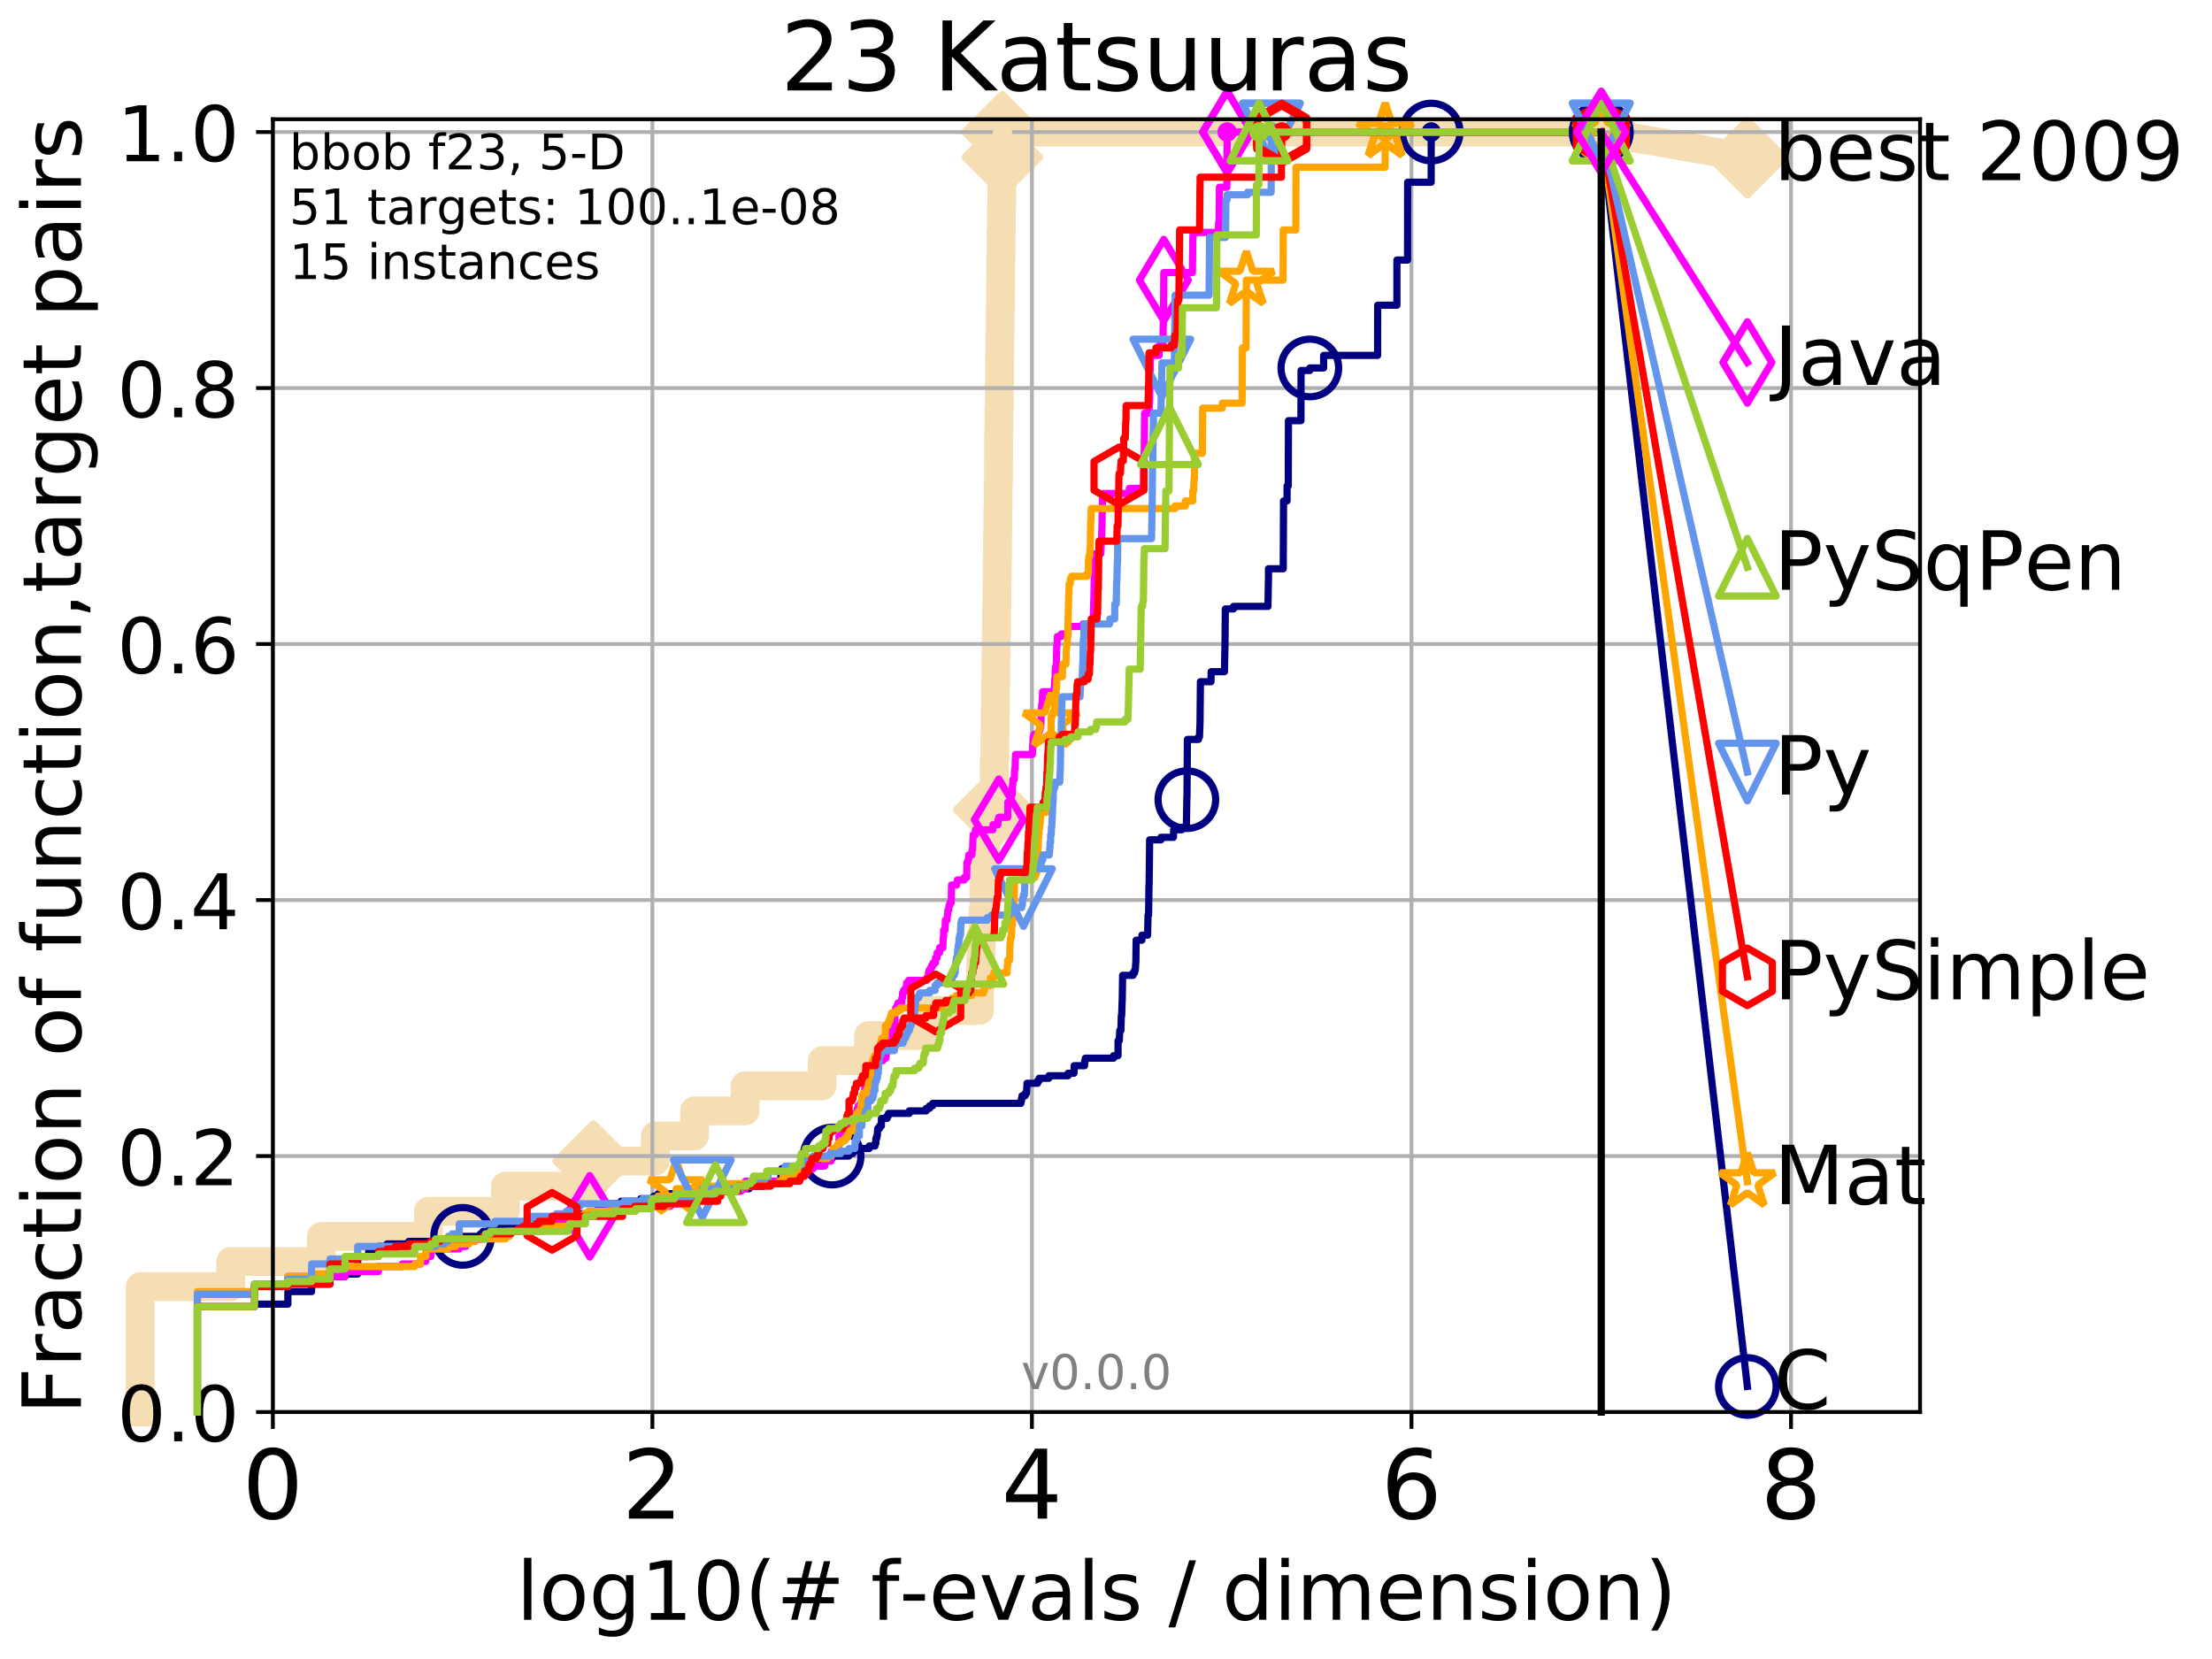 <?xml version="1.0" encoding="utf-8" standalone="no"?>
<!DOCTYPE svg PUBLIC "-//W3C//DTD SVG 1.1//EN"
  "http://www.w3.org/Graphics/SVG/1.1/DTD/svg11.dtd">
<!-- Created with matplotlib (http://matplotlib.org/) -->
<svg height="345.6pt" version="1.1" viewBox="0 0 460.8 345.6" width="460.8pt" xmlns="http://www.w3.org/2000/svg" xmlns:xlink="http://www.w3.org/1999/xlink">
 <defs>
  <style type="text/css">
*{stroke-linecap:butt;stroke-linejoin:round;}
  </style>
 </defs>
 <g id="figure_1">
  <g id="patch_1">
   <path d="M 0 345.6 
L 460.8 345.6 
L 460.8 0 
L 0 0 
z
" style="fill:#ffffff;"/>
  </g>
  <g id="axes_1">
   <g id="patch_2">
    <path d="M 56.84 294.16 
L 399.984 294.16 
L 399.984 24.84 
L 56.84 24.84 
z
" style="fill:#ffffff;"/>
   </g>
   <g id="line2d_1">
    <path d="M 29.208 294.16 
L 29.208 268.018 
L 48.07 268.018 
L 48.07 262.789 
L 66.932 262.789 
L 66.932 257.561 
L 89.239 257.561 
L 89.239 252.332 
L 105.28 252.332 
L 105.28 247.104 
L 123.588 247.104 
L 123.588 241.875 
L 136.513 241.875 
L 136.513 236.647 
L 144.689 236.647 
L 144.689 231.418 
L 155.219 231.418 
L 155.219 226.19 
L 171.265 226.19 
L 171.265 220.961 
L 180.931 220.961 
L 180.931 215.733 
L 193.418 215.733 
L 193.418 210.504 
L 204.052 210.504 
L 204.052 205.276 
L 204.302 205.276 
L 204.302 200.047 
L 204.39 200.047 
L 204.39 194.819 
L 204.777 194.819 
L 204.777 189.59 
L 204.948 189.59 
L 204.948 184.362 
L 205.149 184.362 
L 205.149 179.133 
L 205.322 179.133 
L 205.322 173.905 
L 205.408 173.905 
L 205.408 168.676 
L 207.028 168.676 
L 207.028 163.448 
L 207.122 163.448 
L 207.122 158.219 
L 207.243 158.219 
L 207.243 152.991 
L 207.311 152.991 
L 207.311 147.762 
L 207.374 147.762 
L 207.374 142.534 
L 207.443 142.534 
L 207.443 137.305 
L 207.519 137.305 
L 207.519 132.077 
L 207.594 132.077 
L 207.594 126.848 
L 207.679 126.848 
L 207.679 121.62 
L 207.736 121.62 
L 207.736 116.391 
L 207.804 116.391 
L 207.804 111.163 
L 207.853 111.163 
L 207.853 105.934 
L 207.921 105.934 
L 207.921 100.706 
L 208.004 100.706 
L 208.004 95.477 
L 208.039 95.477 
L 208.039 90.249 
L 208.094 90.249 
L 208.094 85.02 
L 208.175 85.02 
L 208.175 79.792 
L 208.23 79.792 
L 208.23 74.563 
L 208.298 74.563 
L 208.298 69.335 
L 208.348 69.335 
L 208.348 64.106 
L 208.416 64.106 
L 208.416 58.878 
L 208.478 58.878 
L 208.478 53.649 
L 208.529 53.649 
L 208.529 48.421 
L 208.615 48.421 
L 208.615 43.192 
L 208.677 43.192 
L 208.677 37.964 
L 208.728 37.964 
L 208.728 32.735 
L 208.792 32.735 
L 208.792 27.507 
L 333.569 27.507 
" style="fill:none;stroke:#f5deb3;stroke-linecap:square;stroke-width:6;"/>
   </g>
   <g id="line2d_2">
    <defs>
     <path d="M -0 7.778 
L 7.778 0 
L 0 -7.778 
L -7.778 -0 
z
" id="m03050274f6" style="stroke:#f5deb3;stroke-linejoin:miter;stroke-width:1.5;"/>
    </defs>
    <g>
     <use style="fill:#f5deb3;stroke:#f5deb3;stroke-linejoin:miter;stroke-width:1.5;" x="123.588" xlink:href="#m03050274f6" y="241.875"/>
     <use style="fill:#f5deb3;stroke:#f5deb3;stroke-linejoin:miter;stroke-width:1.5;" x="207.028" xlink:href="#m03050274f6" y="168.676"/>
     <use style="fill:#f5deb3;stroke:#f5deb3;stroke-linejoin:miter;stroke-width:1.5;" x="208.792" xlink:href="#m03050274f6" y="32.735"/>
     <use style="fill:#f5deb3;stroke:#f5deb3;stroke-linejoin:miter;stroke-width:1.5;" x="208.792" xlink:href="#m03050274f6" y="27.507"/>
     <use style="fill:#f5deb3;stroke:#f5deb3;stroke-linejoin:miter;stroke-width:1.5;" x="208.792" xlink:href="#m03050274f6" y="27.507"/>
     <use style="fill:#f5deb3;stroke:#f5deb3;stroke-linejoin:miter;stroke-width:1.5;" x="333.569" xlink:href="#m03050274f6" y="27.507"/>
    </g>
   </g>
   <g id="line2d_3">
    <path style="fill:none;stroke:#f5deb3;stroke-linecap:square;stroke-width:6;"/>
    <g/>
   </g>
   <g id="line2d_4">
    <path d="M 333.569 27.507 
L 364.009 32.84 
" style="fill:none;stroke:#f5deb3;stroke-linecap:square;stroke-width:6;"/>
    <g>
     <use style="fill:#f5deb3;stroke:#f5deb3;stroke-linejoin:miter;stroke-width:1.5;" x="333.569" xlink:href="#m03050274f6" y="27.507"/>
     <use style="fill:#f5deb3;stroke:#f5deb3;stroke-linejoin:miter;stroke-width:1.5;" x="364.009" xlink:href="#m03050274f6" y="32.84"/>
    </g>
   </g>
   <g id="matplotlib.axis_1">
    <g id="xtick_1">
     <g id="line2d_5">
      <path clip-path="url(#p8b87d70285)" d="M 56.84 294.16 
L 56.84 24.84 
" style="fill:none;stroke:#b0b0b0;stroke-linecap:square;stroke-width:0.8;"/>
     </g>
     <g id="line2d_6">
      <defs>
       <path d="M 0 0 
L 0 3.5 
" id="me0159efd92" style="stroke:#000000;stroke-width:0.8;"/>
      </defs>
      <g>
       <use style="stroke:#000000;stroke-width:0.8;" x="56.84" xlink:href="#me0159efd92" y="294.16"/>
      </g>
     </g>
     <g id="text_1">
      <!-- 0 -->
      <defs>
       <path d="M 31.781 66.406 
Q 24.172 66.406 20.328 58.906 
Q 16.5 51.422 16.5 36.375 
Q 16.5 21.391 20.328 13.891 
Q 24.172 6.391 31.781 6.391 
Q 39.453 6.391 43.281 13.891 
Q 47.125 21.391 47.125 36.375 
Q 47.125 51.422 43.281 58.906 
Q 39.453 66.406 31.781 66.406 
z
M 31.781 74.219 
Q 44.047 74.219 50.516 64.516 
Q 56.984 54.828 56.984 36.375 
Q 56.984 17.969 50.516 8.266 
Q 44.047 -1.422 31.781 -1.422 
Q 19.531 -1.422 13.062 8.266 
Q 6.594 17.969 6.594 36.375 
Q 6.594 54.828 13.062 64.516 
Q 19.531 74.219 31.781 74.219 
z
" id="DejaVuSans-30"/>
      </defs>
      <g transform="translate(50.477 316.357)scale(0.2 -0.2)">
       <use xlink:href="#DejaVuSans-30"/>
      </g>
     </g>
    </g>
    <g id="xtick_2">
     <g id="line2d_7">
      <path clip-path="url(#p8b87d70285)" d="M 135.905 294.16 
L 135.905 24.84 
" style="fill:none;stroke:#b0b0b0;stroke-linecap:square;stroke-width:0.8;"/>
     </g>
     <g id="line2d_8">
      <g>
       <use style="stroke:#000000;stroke-width:0.8;" x="135.905" xlink:href="#me0159efd92" y="294.16"/>
      </g>
     </g>
     <g id="text_2">
      <!-- 2 -->
      <defs>
       <path d="M 19.188 8.297 
L 53.609 8.297 
L 53.609 0 
L 7.328 0 
L 7.328 8.297 
Q 12.938 14.109 22.625 23.891 
Q 32.328 33.688 34.812 36.531 
Q 39.547 41.844 41.422 45.531 
Q 43.312 49.219 43.312 52.781 
Q 43.312 58.594 39.234 62.25 
Q 35.156 65.922 28.609 65.922 
Q 23.969 65.922 18.812 64.312 
Q 13.672 62.703 7.812 59.422 
L 7.812 69.391 
Q 13.766 71.781 18.938 73 
Q 24.125 74.219 28.422 74.219 
Q 39.75 74.219 46.484 68.547 
Q 53.219 62.891 53.219 53.422 
Q 53.219 48.922 51.531 44.891 
Q 49.859 40.875 45.406 35.406 
Q 44.188 33.984 37.641 27.219 
Q 31.109 20.453 19.188 8.297 
z
" id="DejaVuSans-32"/>
      </defs>
      <g transform="translate(129.543 316.357)scale(0.2 -0.2)">
       <use xlink:href="#DejaVuSans-32"/>
      </g>
     </g>
    </g>
    <g id="xtick_3">
     <g id="line2d_9">
      <path clip-path="url(#p8b87d70285)" d="M 214.971 294.16 
L 214.971 24.84 
" style="fill:none;stroke:#b0b0b0;stroke-linecap:square;stroke-width:0.8;"/>
     </g>
     <g id="line2d_10">
      <g>
       <use style="stroke:#000000;stroke-width:0.8;" x="214.971" xlink:href="#me0159efd92" y="294.16"/>
      </g>
     </g>
     <g id="text_3">
      <!-- 4 -->
      <defs>
       <path d="M 37.797 64.312 
L 12.891 25.391 
L 37.797 25.391 
z
M 35.203 72.906 
L 47.609 72.906 
L 47.609 25.391 
L 58.016 25.391 
L 58.016 17.188 
L 47.609 17.188 
L 47.609 0 
L 37.797 0 
L 37.797 17.188 
L 4.891 17.188 
L 4.891 26.703 
z
" id="DejaVuSans-34"/>
      </defs>
      <g transform="translate(208.608 316.357)scale(0.2 -0.2)">
       <use xlink:href="#DejaVuSans-34"/>
      </g>
     </g>
    </g>
    <g id="xtick_4">
     <g id="line2d_11">
      <path clip-path="url(#p8b87d70285)" d="M 294.036 294.16 
L 294.036 24.84 
" style="fill:none;stroke:#b0b0b0;stroke-linecap:square;stroke-width:0.8;"/>
     </g>
     <g id="line2d_12">
      <g>
       <use style="stroke:#000000;stroke-width:0.8;" x="294.036" xlink:href="#me0159efd92" y="294.16"/>
      </g>
     </g>
     <g id="text_4">
      <!-- 6 -->
      <defs>
       <path d="M 33.016 40.375 
Q 26.375 40.375 22.484 35.828 
Q 18.609 31.297 18.609 23.391 
Q 18.609 15.531 22.484 10.953 
Q 26.375 6.391 33.016 6.391 
Q 39.656 6.391 43.531 10.953 
Q 47.406 15.531 47.406 23.391 
Q 47.406 31.297 43.531 35.828 
Q 39.656 40.375 33.016 40.375 
z
M 52.594 71.297 
L 52.594 62.312 
Q 48.875 64.062 45.094 64.984 
Q 41.312 65.922 37.594 65.922 
Q 27.828 65.922 22.672 59.328 
Q 17.531 52.734 16.797 39.406 
Q 19.672 43.656 24.016 45.922 
Q 28.375 48.188 33.594 48.188 
Q 44.578 48.188 50.953 41.516 
Q 57.328 34.859 57.328 23.391 
Q 57.328 12.156 50.688 5.359 
Q 44.047 -1.422 33.016 -1.422 
Q 20.359 -1.422 13.672 8.266 
Q 6.984 17.969 6.984 36.375 
Q 6.984 53.656 15.188 63.938 
Q 23.391 74.219 37.203 74.219 
Q 40.922 74.219 44.703 73.484 
Q 48.484 72.75 52.594 71.297 
z
" id="DejaVuSans-36"/>
      </defs>
      <g transform="translate(287.674 316.357)scale(0.2 -0.2)">
       <use xlink:href="#DejaVuSans-36"/>
      </g>
     </g>
    </g>
    <g id="xtick_5">
     <g id="line2d_13">
      <path clip-path="url(#p8b87d70285)" d="M 373.102 294.16 
L 373.102 24.84 
" style="fill:none;stroke:#b0b0b0;stroke-linecap:square;stroke-width:0.8;"/>
     </g>
     <g id="line2d_14">
      <g>
       <use style="stroke:#000000;stroke-width:0.8;" x="373.102" xlink:href="#me0159efd92" y="294.16"/>
      </g>
     </g>
     <g id="text_5">
      <!-- 8 -->
      <defs>
       <path d="M 31.781 34.625 
Q 24.75 34.625 20.719 30.859 
Q 16.703 27.094 16.703 20.516 
Q 16.703 13.922 20.719 10.156 
Q 24.75 6.391 31.781 6.391 
Q 38.812 6.391 42.859 10.172 
Q 46.922 13.969 46.922 20.516 
Q 46.922 27.094 42.891 30.859 
Q 38.875 34.625 31.781 34.625 
z
M 21.922 38.812 
Q 15.578 40.375 12.031 44.719 
Q 8.5 49.078 8.5 55.328 
Q 8.5 64.062 14.719 69.141 
Q 20.953 74.219 31.781 74.219 
Q 42.672 74.219 48.875 69.141 
Q 55.078 64.062 55.078 55.328 
Q 55.078 49.078 51.531 44.719 
Q 48 40.375 41.703 38.812 
Q 48.828 37.156 52.797 32.312 
Q 56.781 27.484 56.781 20.516 
Q 56.781 9.906 50.312 4.234 
Q 43.844 -1.422 31.781 -1.422 
Q 19.734 -1.422 13.25 4.234 
Q 6.781 9.906 6.781 20.516 
Q 6.781 27.484 10.781 32.312 
Q 14.797 37.156 21.922 38.812 
z
M 18.312 54.391 
Q 18.312 48.734 21.844 45.562 
Q 25.391 42.391 31.781 42.391 
Q 38.141 42.391 41.719 45.562 
Q 45.312 48.734 45.312 54.391 
Q 45.312 60.062 41.719 63.234 
Q 38.141 66.406 31.781 66.406 
Q 25.391 66.406 21.844 63.234 
Q 18.312 60.062 18.312 54.391 
z
" id="DejaVuSans-38"/>
      </defs>
      <g transform="translate(366.739 316.357)scale(0.2 -0.2)">
       <use xlink:href="#DejaVuSans-38"/>
      </g>
     </g>
    </g>
    <g id="text_6">
     <!-- log10(# f-evals / dimension) -->
     <defs>
      <path d="M 9.422 75.984 
L 18.406 75.984 
L 18.406 0 
L 9.422 0 
z
" id="DejaVuSans-6c"/>
      <path d="M 30.609 48.391 
Q 23.391 48.391 19.188 42.75 
Q 14.984 37.109 14.984 27.297 
Q 14.984 17.484 19.156 11.844 
Q 23.344 6.203 30.609 6.203 
Q 37.797 6.203 41.984 11.859 
Q 46.188 17.531 46.188 27.297 
Q 46.188 37.016 41.984 42.703 
Q 37.797 48.391 30.609 48.391 
z
M 30.609 56 
Q 42.328 56 49.016 48.375 
Q 55.719 40.766 55.719 27.297 
Q 55.719 13.875 49.016 6.219 
Q 42.328 -1.422 30.609 -1.422 
Q 18.844 -1.422 12.172 6.219 
Q 5.516 13.875 5.516 27.297 
Q 5.516 40.766 12.172 48.375 
Q 18.844 56 30.609 56 
z
" id="DejaVuSans-6f"/>
      <path d="M 45.406 27.984 
Q 45.406 37.75 41.375 43.109 
Q 37.359 48.484 30.078 48.484 
Q 22.859 48.484 18.828 43.109 
Q 14.797 37.75 14.797 27.984 
Q 14.797 18.266 18.828 12.891 
Q 22.859 7.516 30.078 7.516 
Q 37.359 7.516 41.375 12.891 
Q 45.406 18.266 45.406 27.984 
z
M 54.391 6.781 
Q 54.391 -7.172 48.188 -13.984 
Q 42 -20.797 29.203 -20.797 
Q 24.469 -20.797 20.266 -20.094 
Q 16.062 -19.391 12.109 -17.922 
L 12.109 -9.188 
Q 16.062 -11.328 19.922 -12.344 
Q 23.781 -13.375 27.781 -13.375 
Q 36.625 -13.375 41.016 -8.766 
Q 45.406 -4.156 45.406 5.172 
L 45.406 9.625 
Q 42.625 4.781 38.281 2.391 
Q 33.938 0 27.875 0 
Q 17.828 0 11.672 7.656 
Q 5.516 15.328 5.516 27.984 
Q 5.516 40.672 11.672 48.328 
Q 17.828 56 27.875 56 
Q 33.938 56 38.281 53.609 
Q 42.625 51.219 45.406 46.391 
L 45.406 54.688 
L 54.391 54.688 
z
" id="DejaVuSans-67"/>
      <path d="M 12.406 8.297 
L 28.516 8.297 
L 28.516 63.922 
L 10.984 60.406 
L 10.984 69.391 
L 28.422 72.906 
L 38.281 72.906 
L 38.281 8.297 
L 54.391 8.297 
L 54.391 0 
L 12.406 0 
z
" id="DejaVuSans-31"/>
      <path d="M 31 75.875 
Q 24.469 64.656 21.281 53.656 
Q 18.109 42.672 18.109 31.391 
Q 18.109 20.125 21.312 9.062 
Q 24.516 -2 31 -13.188 
L 23.188 -13.188 
Q 15.875 -1.703 12.234 9.375 
Q 8.594 20.453 8.594 31.391 
Q 8.594 42.281 12.203 53.312 
Q 15.828 64.359 23.188 75.875 
z
" id="DejaVuSans-28"/>
      <path d="M 51.125 44 
L 36.922 44 
L 32.812 27.688 
L 47.125 27.688 
z
M 43.797 71.781 
L 38.719 51.516 
L 52.984 51.516 
L 58.109 71.781 
L 65.922 71.781 
L 60.891 51.516 
L 76.125 51.516 
L 76.125 44 
L 58.984 44 
L 54.984 27.688 
L 70.516 27.688 
L 70.516 20.219 
L 53.078 20.219 
L 48 0 
L 40.188 0 
L 45.219 20.219 
L 30.906 20.219 
L 25.875 0 
L 18.016 0 
L 23.094 20.219 
L 7.719 20.219 
L 7.719 27.688 
L 24.906 27.688 
L 29 44 
L 13.281 44 
L 13.281 51.516 
L 30.906 51.516 
L 35.891 71.781 
z
" id="DejaVuSans-23"/>
      <path id="DejaVuSans-20"/>
      <path d="M 37.109 75.984 
L 37.109 68.5 
L 28.516 68.5 
Q 23.688 68.5 21.797 66.547 
Q 19.922 64.594 19.922 59.516 
L 19.922 54.688 
L 34.719 54.688 
L 34.719 47.703 
L 19.922 47.703 
L 19.922 0 
L 10.891 0 
L 10.891 47.703 
L 2.297 47.703 
L 2.297 54.688 
L 10.891 54.688 
L 10.891 58.5 
Q 10.891 67.625 15.141 71.797 
Q 19.391 75.984 28.609 75.984 
z
" id="DejaVuSans-66"/>
      <path d="M 4.891 31.391 
L 31.203 31.391 
L 31.203 23.391 
L 4.891 23.391 
z
" id="DejaVuSans-2d"/>
      <path d="M 56.203 29.594 
L 56.203 25.203 
L 14.891 25.203 
Q 15.484 15.922 20.484 11.062 
Q 25.484 6.203 34.422 6.203 
Q 39.594 6.203 44.453 7.469 
Q 49.312 8.734 54.109 11.281 
L 54.109 2.781 
Q 49.266 0.734 44.188 -0.344 
Q 39.109 -1.422 33.891 -1.422 
Q 20.797 -1.422 13.156 6.188 
Q 5.516 13.812 5.516 26.812 
Q 5.516 40.234 12.766 48.109 
Q 20.016 56 32.328 56 
Q 43.359 56 49.781 48.891 
Q 56.203 41.797 56.203 29.594 
z
M 47.219 32.234 
Q 47.125 39.594 43.094 43.984 
Q 39.062 48.391 32.422 48.391 
Q 24.906 48.391 20.391 44.141 
Q 15.875 39.891 15.188 32.172 
z
" id="DejaVuSans-65"/>
      <path d="M 2.984 54.688 
L 12.5 54.688 
L 29.594 8.797 
L 46.688 54.688 
L 56.203 54.688 
L 35.688 0 
L 23.484 0 
z
" id="DejaVuSans-76"/>
      <path d="M 34.281 27.484 
Q 23.391 27.484 19.188 25 
Q 14.984 22.516 14.984 16.5 
Q 14.984 11.719 18.141 8.906 
Q 21.297 6.109 26.703 6.109 
Q 34.188 6.109 38.703 11.406 
Q 43.219 16.703 43.219 25.484 
L 43.219 27.484 
z
M 52.203 31.203 
L 52.203 0 
L 43.219 0 
L 43.219 8.297 
Q 40.141 3.328 35.547 0.953 
Q 30.953 -1.422 24.312 -1.422 
Q 15.922 -1.422 10.953 3.297 
Q 6 8.016 6 15.922 
Q 6 25.141 12.172 29.828 
Q 18.359 34.516 30.609 34.516 
L 43.219 34.516 
L 43.219 35.406 
Q 43.219 41.609 39.141 45 
Q 35.062 48.391 27.688 48.391 
Q 23 48.391 18.547 47.266 
Q 14.109 46.141 10.016 43.891 
L 10.016 52.203 
Q 14.938 54.109 19.578 55.047 
Q 24.219 56 28.609 56 
Q 40.484 56 46.344 49.844 
Q 52.203 43.703 52.203 31.203 
z
" id="DejaVuSans-61"/>
      <path d="M 44.281 53.078 
L 44.281 44.578 
Q 40.484 46.531 36.375 47.5 
Q 32.281 48.484 27.875 48.484 
Q 21.188 48.484 17.844 46.438 
Q 14.5 44.391 14.5 40.281 
Q 14.5 37.156 16.891 35.375 
Q 19.281 33.594 26.516 31.984 
L 29.594 31.297 
Q 39.156 29.25 43.188 25.516 
Q 47.219 21.781 47.219 15.094 
Q 47.219 7.469 41.188 3.016 
Q 35.156 -1.422 24.609 -1.422 
Q 20.219 -1.422 15.453 -0.562 
Q 10.688 0.297 5.422 2 
L 5.422 11.281 
Q 10.406 8.688 15.234 7.391 
Q 20.062 6.109 24.812 6.109 
Q 31.156 6.109 34.562 8.281 
Q 37.984 10.453 37.984 14.406 
Q 37.984 18.062 35.516 20.016 
Q 33.062 21.969 24.703 23.781 
L 21.578 24.516 
Q 13.234 26.266 9.516 29.906 
Q 5.812 33.547 5.812 39.891 
Q 5.812 47.609 11.281 51.797 
Q 16.75 56 26.812 56 
Q 31.781 56 36.172 55.266 
Q 40.578 54.547 44.281 53.078 
z
" id="DejaVuSans-73"/>
      <path d="M 25.391 72.906 
L 33.688 72.906 
L 8.297 -9.281 
L 0 -9.281 
z
" id="DejaVuSans-2f"/>
      <path d="M 45.406 46.391 
L 45.406 75.984 
L 54.391 75.984 
L 54.391 0 
L 45.406 0 
L 45.406 8.203 
Q 42.578 3.328 38.25 0.953 
Q 33.938 -1.422 27.875 -1.422 
Q 17.969 -1.422 11.734 6.484 
Q 5.516 14.406 5.516 27.297 
Q 5.516 40.188 11.734 48.094 
Q 17.969 56 27.875 56 
Q 33.938 56 38.25 53.625 
Q 42.578 51.266 45.406 46.391 
z
M 14.797 27.297 
Q 14.797 17.391 18.875 11.75 
Q 22.953 6.109 30.078 6.109 
Q 37.203 6.109 41.297 11.75 
Q 45.406 17.391 45.406 27.297 
Q 45.406 37.203 41.297 42.844 
Q 37.203 48.484 30.078 48.484 
Q 22.953 48.484 18.875 42.844 
Q 14.797 37.203 14.797 27.297 
z
" id="DejaVuSans-64"/>
      <path d="M 9.422 54.688 
L 18.406 54.688 
L 18.406 0 
L 9.422 0 
z
M 9.422 75.984 
L 18.406 75.984 
L 18.406 64.594 
L 9.422 64.594 
z
" id="DejaVuSans-69"/>
      <path d="M 52 44.188 
Q 55.375 50.25 60.062 53.125 
Q 64.75 56 71.094 56 
Q 79.641 56 84.281 50.016 
Q 88.922 44.047 88.922 33.016 
L 88.922 0 
L 79.891 0 
L 79.891 32.719 
Q 79.891 40.578 77.094 44.375 
Q 74.312 48.188 68.609 48.188 
Q 61.625 48.188 57.562 43.547 
Q 53.516 38.922 53.516 30.906 
L 53.516 0 
L 44.484 0 
L 44.484 32.719 
Q 44.484 40.625 41.703 44.406 
Q 38.922 48.188 33.109 48.188 
Q 26.219 48.188 22.156 43.531 
Q 18.109 38.875 18.109 30.906 
L 18.109 0 
L 9.078 0 
L 9.078 54.688 
L 18.109 54.688 
L 18.109 46.188 
Q 21.188 51.219 25.484 53.609 
Q 29.781 56 35.688 56 
Q 41.656 56 45.828 52.969 
Q 50 49.953 52 44.188 
z
" id="DejaVuSans-6d"/>
      <path d="M 54.891 33.016 
L 54.891 0 
L 45.906 0 
L 45.906 32.719 
Q 45.906 40.484 42.875 44.328 
Q 39.844 48.188 33.797 48.188 
Q 26.516 48.188 22.312 43.547 
Q 18.109 38.922 18.109 30.906 
L 18.109 0 
L 9.078 0 
L 9.078 54.688 
L 18.109 54.688 
L 18.109 46.188 
Q 21.344 51.125 25.703 53.562 
Q 30.078 56 35.797 56 
Q 45.219 56 50.047 50.172 
Q 54.891 44.344 54.891 33.016 
z
" id="DejaVuSans-6e"/>
      <path d="M 8.016 75.875 
L 15.828 75.875 
Q 23.141 64.359 26.781 53.312 
Q 30.422 42.281 30.422 31.391 
Q 30.422 20.453 26.781 9.375 
Q 23.141 -1.703 15.828 -13.188 
L 8.016 -13.188 
Q 14.5 -2 17.703 9.062 
Q 20.906 20.125 20.906 31.391 
Q 20.906 42.672 17.703 53.656 
Q 14.5 64.656 8.016 75.875 
z
" id="DejaVuSans-29"/>
     </defs>
     <g transform="translate(107.571 337.434)scale(0.17 -0.17)">
      <use xlink:href="#DejaVuSans-6c"/>
      <use x="27.783" xlink:href="#DejaVuSans-6f"/>
      <use x="88.965" xlink:href="#DejaVuSans-67"/>
      <use x="152.441" xlink:href="#DejaVuSans-31"/>
      <use x="216.064" xlink:href="#DejaVuSans-30"/>
      <use x="279.688" xlink:href="#DejaVuSans-28"/>
      <use x="318.701" xlink:href="#DejaVuSans-23"/>
      <use x="402.49" xlink:href="#DejaVuSans-20"/>
      <use x="434.277" xlink:href="#DejaVuSans-66"/>
      <use x="469.404" xlink:href="#DejaVuSans-2d"/>
      <use x="505.488" xlink:href="#DejaVuSans-65"/>
      <use x="567.012" xlink:href="#DejaVuSans-76"/>
      <use x="626.191" xlink:href="#DejaVuSans-61"/>
      <use x="687.471" xlink:href="#DejaVuSans-6c"/>
      <use x="715.254" xlink:href="#DejaVuSans-73"/>
      <use x="767.354" xlink:href="#DejaVuSans-20"/>
      <use x="799.141" xlink:href="#DejaVuSans-2f"/>
      <use x="832.832" xlink:href="#DejaVuSans-20"/>
      <use x="864.619" xlink:href="#DejaVuSans-64"/>
      <use x="928.096" xlink:href="#DejaVuSans-69"/>
      <use x="955.879" xlink:href="#DejaVuSans-6d"/>
      <use x="1053.291" xlink:href="#DejaVuSans-65"/>
      <use x="1114.814" xlink:href="#DejaVuSans-6e"/>
      <use x="1178.193" xlink:href="#DejaVuSans-73"/>
      <use x="1230.293" xlink:href="#DejaVuSans-69"/>
      <use x="1258.076" xlink:href="#DejaVuSans-6f"/>
      <use x="1319.258" xlink:href="#DejaVuSans-6e"/>
      <use x="1382.637" xlink:href="#DejaVuSans-29"/>
     </g>
    </g>
   </g>
   <g id="matplotlib.axis_2">
    <g id="ytick_1">
     <g id="line2d_15">
      <path clip-path="url(#p8b87d70285)" d="M 56.84 294.16 
L 399.984 294.16 
" style="fill:none;stroke:#b0b0b0;stroke-linecap:square;stroke-width:0.8;"/>
     </g>
     <g id="line2d_16">
      <defs>
       <path d="M 0 0 
L -3.5 0 
" id="m365d0f1060" style="stroke:#000000;stroke-width:0.8;"/>
      </defs>
      <g>
       <use style="stroke:#000000;stroke-width:0.8;" x="56.84" xlink:href="#m365d0f1060" y="294.16"/>
      </g>
     </g>
     <g id="text_7">
      <!-- 0.0 -->
      <defs>
       <path d="M 10.688 12.406 
L 21 12.406 
L 21 0 
L 10.688 0 
z
" id="DejaVuSans-2e"/>
      </defs>
      <g transform="translate(24.395 300.239)scale(0.16 -0.16)">
       <use xlink:href="#DejaVuSans-30"/>
       <use x="63.623" xlink:href="#DejaVuSans-2e"/>
       <use x="95.41" xlink:href="#DejaVuSans-30"/>
      </g>
     </g>
    </g>
    <g id="ytick_2">
     <g id="line2d_17">
      <path clip-path="url(#p8b87d70285)" d="M 56.84 240.829 
L 399.984 240.829 
" style="fill:none;stroke:#b0b0b0;stroke-linecap:square;stroke-width:0.8;"/>
     </g>
     <g id="line2d_18">
      <g>
       <use style="stroke:#000000;stroke-width:0.8;" x="56.84" xlink:href="#m365d0f1060" y="240.829"/>
      </g>
     </g>
     <g id="text_8">
      <!-- 0.2 -->
      <g transform="translate(24.395 246.908)scale(0.16 -0.16)">
       <use xlink:href="#DejaVuSans-30"/>
       <use x="63.623" xlink:href="#DejaVuSans-2e"/>
       <use x="95.41" xlink:href="#DejaVuSans-32"/>
      </g>
     </g>
    </g>
    <g id="ytick_3">
     <g id="line2d_19">
      <path clip-path="url(#p8b87d70285)" d="M 56.84 187.499 
L 399.984 187.499 
" style="fill:none;stroke:#b0b0b0;stroke-linecap:square;stroke-width:0.8;"/>
     </g>
     <g id="line2d_20">
      <g>
       <use style="stroke:#000000;stroke-width:0.8;" x="56.84" xlink:href="#m365d0f1060" y="187.499"/>
      </g>
     </g>
     <g id="text_9">
      <!-- 0.4 -->
      <g transform="translate(24.395 193.577)scale(0.16 -0.16)">
       <use xlink:href="#DejaVuSans-30"/>
       <use x="63.623" xlink:href="#DejaVuSans-2e"/>
       <use x="95.41" xlink:href="#DejaVuSans-34"/>
      </g>
     </g>
    </g>
    <g id="ytick_4">
     <g id="line2d_21">
      <path clip-path="url(#p8b87d70285)" d="M 56.84 134.168 
L 399.984 134.168 
" style="fill:none;stroke:#b0b0b0;stroke-linecap:square;stroke-width:0.8;"/>
     </g>
     <g id="line2d_22">
      <g>
       <use style="stroke:#000000;stroke-width:0.8;" x="56.84" xlink:href="#m365d0f1060" y="134.168"/>
      </g>
     </g>
     <g id="text_10">
      <!-- 0.6 -->
      <g transform="translate(24.395 140.247)scale(0.16 -0.16)">
       <use xlink:href="#DejaVuSans-30"/>
       <use x="63.623" xlink:href="#DejaVuSans-2e"/>
       <use x="95.41" xlink:href="#DejaVuSans-36"/>
      </g>
     </g>
    </g>
    <g id="ytick_5">
     <g id="line2d_23">
      <path clip-path="url(#p8b87d70285)" d="M 56.84 80.837 
L 399.984 80.837 
" style="fill:none;stroke:#b0b0b0;stroke-linecap:square;stroke-width:0.8;"/>
     </g>
     <g id="line2d_24">
      <g>
       <use style="stroke:#000000;stroke-width:0.8;" x="56.84" xlink:href="#m365d0f1060" y="80.837"/>
      </g>
     </g>
     <g id="text_11">
      <!-- 0.8 -->
      <g transform="translate(24.395 86.916)scale(0.16 -0.16)">
       <use xlink:href="#DejaVuSans-30"/>
       <use x="63.623" xlink:href="#DejaVuSans-2e"/>
       <use x="95.41" xlink:href="#DejaVuSans-38"/>
      </g>
     </g>
    </g>
    <g id="ytick_6">
     <g id="line2d_25">
      <path clip-path="url(#p8b87d70285)" d="M 56.84 27.507 
L 399.984 27.507 
" style="fill:none;stroke:#b0b0b0;stroke-linecap:square;stroke-width:0.8;"/>
     </g>
     <g id="line2d_26">
      <g>
       <use style="stroke:#000000;stroke-width:0.8;" x="56.84" xlink:href="#m365d0f1060" y="27.507"/>
      </g>
     </g>
     <g id="text_12">
      <!-- 1.0 -->
      <g transform="translate(24.395 33.585)scale(0.16 -0.16)">
       <use xlink:href="#DejaVuSans-31"/>
       <use x="63.623" xlink:href="#DejaVuSans-2e"/>
       <use x="95.41" xlink:href="#DejaVuSans-30"/>
      </g>
     </g>
    </g>
    <g id="text_13">
     <!-- Fraction of function,target pairs -->
     <defs>
      <path d="M 9.812 72.906 
L 51.703 72.906 
L 51.703 64.594 
L 19.672 64.594 
L 19.672 43.109 
L 48.578 43.109 
L 48.578 34.812 
L 19.672 34.812 
L 19.672 0 
L 9.812 0 
z
" id="DejaVuSans-46"/>
      <path d="M 41.109 46.297 
Q 39.594 47.172 37.812 47.578 
Q 36.031 48 33.891 48 
Q 26.266 48 22.188 43.047 
Q 18.109 38.094 18.109 28.812 
L 18.109 0 
L 9.078 0 
L 9.078 54.688 
L 18.109 54.688 
L 18.109 46.188 
Q 20.953 51.172 25.484 53.578 
Q 30.031 56 36.531 56 
Q 37.453 56 38.578 55.875 
Q 39.703 55.766 41.062 55.516 
z
" id="DejaVuSans-72"/>
      <path d="M 48.781 52.594 
L 48.781 44.188 
Q 44.969 46.297 41.141 47.344 
Q 37.312 48.391 33.406 48.391 
Q 24.656 48.391 19.812 42.844 
Q 14.984 37.312 14.984 27.297 
Q 14.984 17.281 19.812 11.734 
Q 24.656 6.203 33.406 6.203 
Q 37.312 6.203 41.141 7.25 
Q 44.969 8.297 48.781 10.406 
L 48.781 2.094 
Q 45.016 0.344 40.984 -0.531 
Q 36.969 -1.422 32.422 -1.422 
Q 20.062 -1.422 12.781 6.344 
Q 5.516 14.109 5.516 27.297 
Q 5.516 40.672 12.859 48.328 
Q 20.219 56 33.016 56 
Q 37.156 56 41.109 55.141 
Q 45.062 54.297 48.781 52.594 
z
" id="DejaVuSans-63"/>
      <path d="M 18.312 70.219 
L 18.312 54.688 
L 36.812 54.688 
L 36.812 47.703 
L 18.312 47.703 
L 18.312 18.016 
Q 18.312 11.328 20.141 9.422 
Q 21.969 7.516 27.594 7.516 
L 36.812 7.516 
L 36.812 0 
L 27.594 0 
Q 17.188 0 13.234 3.875 
Q 9.281 7.766 9.281 18.016 
L 9.281 47.703 
L 2.688 47.703 
L 2.688 54.688 
L 9.281 54.688 
L 9.281 70.219 
z
" id="DejaVuSans-74"/>
      <path d="M 8.5 21.578 
L 8.5 54.688 
L 17.484 54.688 
L 17.484 21.922 
Q 17.484 14.156 20.5 10.266 
Q 23.531 6.391 29.594 6.391 
Q 36.859 6.391 41.078 11.031 
Q 45.312 15.672 45.312 23.688 
L 45.312 54.688 
L 54.297 54.688 
L 54.297 0 
L 45.312 0 
L 45.312 8.406 
Q 42.047 3.422 37.719 1 
Q 33.406 -1.422 27.688 -1.422 
Q 18.266 -1.422 13.375 4.438 
Q 8.5 10.297 8.5 21.578 
z
M 31.109 56 
z
" id="DejaVuSans-75"/>
      <path d="M 11.719 12.406 
L 22.016 12.406 
L 22.016 4 
L 14.016 -11.625 
L 7.719 -11.625 
L 11.719 4 
z
" id="DejaVuSans-2c"/>
      <path d="M 18.109 8.203 
L 18.109 -20.797 
L 9.078 -20.797 
L 9.078 54.688 
L 18.109 54.688 
L 18.109 46.391 
Q 20.953 51.266 25.266 53.625 
Q 29.594 56 35.594 56 
Q 45.562 56 51.781 48.094 
Q 58.016 40.188 58.016 27.297 
Q 58.016 14.406 51.781 6.484 
Q 45.562 -1.422 35.594 -1.422 
Q 29.594 -1.422 25.266 0.953 
Q 20.953 3.328 18.109 8.203 
z
M 48.688 27.297 
Q 48.688 37.203 44.609 42.844 
Q 40.531 48.484 33.406 48.484 
Q 26.266 48.484 22.188 42.844 
Q 18.109 37.203 18.109 27.297 
Q 18.109 17.391 22.188 11.75 
Q 26.266 6.109 33.406 6.109 
Q 40.531 6.109 44.609 11.75 
Q 48.688 17.391 48.688 27.297 
z
" id="DejaVuSans-70"/>
     </defs>
     <g transform="translate(16.86 294.639)rotate(-90)scale(0.17 -0.17)">
      <use xlink:href="#DejaVuSans-46"/>
      <use x="57.41" xlink:href="#DejaVuSans-72"/>
      <use x="98.523" xlink:href="#DejaVuSans-61"/>
      <use x="159.803" xlink:href="#DejaVuSans-63"/>
      <use x="214.783" xlink:href="#DejaVuSans-74"/>
      <use x="253.992" xlink:href="#DejaVuSans-69"/>
      <use x="281.775" xlink:href="#DejaVuSans-6f"/>
      <use x="342.957" xlink:href="#DejaVuSans-6e"/>
      <use x="406.336" xlink:href="#DejaVuSans-20"/>
      <use x="438.123" xlink:href="#DejaVuSans-6f"/>
      <use x="499.305" xlink:href="#DejaVuSans-66"/>
      <use x="534.51" xlink:href="#DejaVuSans-20"/>
      <use x="566.297" xlink:href="#DejaVuSans-66"/>
      <use x="601.502" xlink:href="#DejaVuSans-75"/>
      <use x="664.881" xlink:href="#DejaVuSans-6e"/>
      <use x="728.26" xlink:href="#DejaVuSans-63"/>
      <use x="783.24" xlink:href="#DejaVuSans-74"/>
      <use x="822.449" xlink:href="#DejaVuSans-69"/>
      <use x="850.232" xlink:href="#DejaVuSans-6f"/>
      <use x="911.414" xlink:href="#DejaVuSans-6e"/>
      <use x="974.793" xlink:href="#DejaVuSans-2c"/>
      <use x="1006.58" xlink:href="#DejaVuSans-74"/>
      <use x="1045.789" xlink:href="#DejaVuSans-61"/>
      <use x="1107.068" xlink:href="#DejaVuSans-72"/>
      <use x="1148.166" xlink:href="#DejaVuSans-67"/>
      <use x="1211.643" xlink:href="#DejaVuSans-65"/>
      <use x="1273.166" xlink:href="#DejaVuSans-74"/>
      <use x="1312.375" xlink:href="#DejaVuSans-20"/>
      <use x="1344.162" xlink:href="#DejaVuSans-70"/>
      <use x="1407.639" xlink:href="#DejaVuSans-61"/>
      <use x="1468.918" xlink:href="#DejaVuSans-69"/>
      <use x="1496.701" xlink:href="#DejaVuSans-72"/>
      <use x="1537.814" xlink:href="#DejaVuSans-73"/>
     </g>
    </g>
   </g>
   <g id="line2d_27">
    <defs>
     <path d="M 0 1.5 
C 0.398 1.5 0.779 1.342 1.061 1.061 
C 1.342 0.779 1.5 0.398 1.5 0 
C 1.5 -0.398 1.342 -0.779 1.061 -1.061 
C 0.779 -1.342 0.398 -1.5 0 -1.5 
C -0.398 -1.5 -0.779 -1.342 -1.061 -1.061 
C -1.342 -0.779 -1.5 -0.398 -1.5 0 
C -1.5 0.398 -1.342 0.779 -1.061 1.061 
C -0.779 1.342 -0.398 1.5 0 1.5 
z
" id="mc7775e00ba" style="stroke:#f5deb3;"/>
    </defs>
    <g>
     <use style="fill:#f5deb3;stroke:#f5deb3;" x="208.792" xlink:href="#mc7775e00ba" y="27.507"/>
     <use style="fill:#f5deb3;stroke:#f5deb3;" x="208.792" xlink:href="#mc7775e00ba" y="27.507"/>
    </g>
   </g>
   <g id="line2d_28">
    <defs>
     <path d="M 0 1.5 
C 0.398 1.5 0.779 1.342 1.061 1.061 
C 1.342 0.779 1.5 0.398 1.5 0 
C 1.5 -0.398 1.342 -0.779 1.061 -1.061 
C 0.779 -1.342 0.398 -1.5 0 -1.5 
C -0.398 -1.5 -0.779 -1.342 -1.061 -1.061 
C -1.342 -0.779 -1.5 -0.398 -1.5 0 
C -1.5 0.398 -1.342 0.779 -1.061 1.061 
C -0.779 1.342 -0.398 1.5 0 1.5 
z
" id="mb18109dc92" style="stroke:#000080;"/>
    </defs>
    <g>
     <use style="fill:#000080;stroke:#000080;" x="298.149" xlink:href="#mb18109dc92" y="27.507"/>
     <use style="fill:#000080;stroke:#000080;" x="298.149" xlink:href="#mb18109dc92" y="27.507"/>
    </g>
   </g>
   <g id="line2d_29">
    <path d="M 41.108 294.16 
L 41.108 272.2 
L 53.009 272.2 
L 53.009 271.677 
L 59.97 271.677 
L 59.97 269.063 
L 64.909 269.063 
L 64.909 267.495 
L 68.741 267.495 
L 68.741 265.926 
L 71.871 265.926 
L 71.871 265.403 
L 74.517 265.403 
L 74.517 261.743 
L 76.81 261.743 
L 76.81 260.698 
L 78.832 260.698 
L 78.832 259.652 
L 80.641 259.652 
L 80.641 259.129 
L 85.146 259.129 
L 85.146 258.606 
L 92.542 258.606 
L 92.542 258.083 
L 96.373 258.083 
L 96.373 257.561 
L 100.066 257.561 
L 100.066 257.038 
L 100.611 257.038 
L 100.611 256.515 
L 102.15 256.515 
L 102.15 255.469 
L 109.595 255.469 
L 109.595 254.946 
L 115.004 254.946 
L 115.004 254.423 
L 115.462 254.423 
L 115.462 253.901 
L 119.293 253.901 
L 119.293 252.855 
L 123.447 252.855 
L 123.447 252.332 
L 124.546 252.332 
L 124.546 251.809 
L 125.199 251.809 
L 125.199 251.286 
L 125.828 251.286 
L 125.828 250.763 
L 129.385 250.763 
L 129.385 250.241 
L 133.475 250.241 
L 133.475 249.718 
L 136.178 249.718 
L 136.178 249.195 
L 137.099 249.195 
L 137.099 248.672 
L 144.731 248.672 
L 144.731 248.149 
L 152.856 248.149 
L 152.856 247.626 
L 156.089 247.626 
L 156.089 247.104 
L 159.024 247.104 
L 159.024 246.581 
L 162.679 246.581 
L 162.679 244.489 
L 162.865 244.489 
L 162.865 243.444 
L 168.877 243.444 
L 168.877 242.921 
L 170.324 242.921 
L 170.324 241.352 
L 173.345 241.352 
L 173.345 240.829 
L 176.836 240.829 
L 176.836 240.306 
L 177.652 240.306 
L 177.652 239.784 
L 178.186 239.784 
L 178.186 239.261 
L 181.062 239.261 
L 181.062 238.738 
L 182.266 238.738 
L 182.266 238.215 
L 182.445 238.215 
L 182.468 237.169 
L 182.622 237.169 
L 182.622 236.647 
L 182.748 236.647 
L 182.842 235.078 
L 183.244 235.078 
L 183.244 234.555 
L 183.615 234.555 
L 183.615 232.987 
L 184.805 232.987 
L 184.805 232.464 
L 185.081 232.464 
L 185.081 231.941 
L 189.419 231.941 
L 189.419 231.418 
L 192.943 231.418 
L 192.943 230.895 
L 193.644 230.895 
L 193.644 230.372 
L 194.279 230.372 
L 194.279 229.849 
L 212.672 229.849 
L 212.672 229.327 
L 212.794 229.327 
L 212.794 228.804 
L 212.905 228.804 
L 212.905 228.281 
L 213.565 228.281 
L 213.565 227.758 
L 213.848 227.758 
L 213.949 225.667 
L 216.147 225.667 
L 216.147 225.144 
L 216.482 225.144 
L 216.482 224.621 
L 218.498 224.621 
L 218.498 224.098 
L 222.505 224.098 
L 222.505 223.575 
L 223.74 223.575 
L 223.767 222.007 
L 225.929 222.007 
L 225.968 220.961 
L 226.1 220.961 
L 226.1 220.438 
L 231.979 220.438 
L 231.979 219.915 
L 232.905 219.915 
L 232.921 216.778 
L 233.174 216.778 
L 233.265 214.687 
L 233.503 214.687 
L 233.591 211.55 
L 233.662 211.55 
L 233.765 208.413 
L 233.781 208.413 
L 233.861 203.184 
L 236.028 203.184 
L 236.028 202.661 
L 236.346 202.661 
L 236.346 202.138 
L 236.503 202.138 
L 236.597 200.57 
L 236.622 200.57 
L 236.677 195.864 
L 237.88 195.864 
L 237.88 194.819 
L 239.06 194.819 
L 239.161 190.636 
L 239.27 190.636 
L 239.355 184.362 
L 239.385 184.362 
L 239.493 174.95 
L 241.848 174.95 
L 241.848 174.427 
L 244.447 174.427 
L 244.485 172.859 
L 246.203 172.859 
L 246.203 172.336 
L 247.14 172.336 
L 247.247 166.062 
L 247.272 166.062 
L 247.356 154.036 
L 249.663 154.036 
L 249.663 153.513 
L 249.873 153.513 
L 249.973 150.899 
L 249.985 150.899 
L 250.072 142.011 
L 252.277 142.011 
L 252.309 139.919 
L 255.074 139.919 
L 255.18 134.691 
L 255.186 134.691 
L 255.26 126.848 
L 256.962 126.848 
L 256.962 126.325 
L 264.138 126.325 
L 264.249 120.051 
L 264.251 120.051 
L 264.251 118.482 
L 267.322 118.482 
L 267.387 104.365 
L 268.115 104.365 
L 268.126 101.228 
L 268.371 101.228 
L 268.406 87.634 
L 271.009 87.634 
L 271.033 77.177 
L 272.864 77.177 
L 272.864 76.654 
L 275.733 76.654 
L 275.738 74.04 
L 286.981 74.04 
L 286.994 63.583 
L 291 63.583 
L 291.007 54.172 
L 293.222 54.172 
L 293.237 37.964 
L 298.138 37.964 
L 298.149 27.507 
L 333.569 27.507 
L 333.569 27.507 
" style="fill:none;stroke:#000080;stroke-linecap:square;stroke-width:1.5;"/>
   </g>
   <g id="line2d_30">
    <defs>
     <path d="M 0 6 
C 1.591 6 3.117 5.368 4.243 4.243 
C 5.368 3.117 6 1.591 6 0 
C 6 -1.591 5.368 -3.117 4.243 -4.243 
C 3.117 -5.368 1.591 -6 0 -6 
C -1.591 -6 -3.117 -5.368 -4.243 -4.243 
C -5.368 -3.117 -6 -1.591 -6 0 
C -6 1.591 -5.368 3.117 -4.243 4.243 
C -3.117 5.368 -1.591 6 0 6 
z
" id="mdf49f4d0c3" style="stroke:#000080;stroke-width:1.5;"/>
    </defs>
    <g>
     <use style="fill-opacity:0;stroke:#000080;stroke-width:1.5;" x="96.373" xlink:href="#mdf49f4d0c3" y="257.561"/>
     <use style="fill-opacity:0;stroke:#000080;stroke-width:1.5;" x="173.345" xlink:href="#mdf49f4d0c3" y="240.829"/>
     <use style="fill-opacity:0;stroke:#000080;stroke-width:1.5;" x="247.247" xlink:href="#mdf49f4d0c3" y="166.585"/>
     <use style="fill-opacity:0;stroke:#000080;stroke-width:1.5;" x="272.864" xlink:href="#mdf49f4d0c3" y="76.654"/>
     <use style="fill-opacity:0;stroke:#000080;stroke-width:1.5;" x="298.149" xlink:href="#mdf49f4d0c3" y="27.507"/>
     <use style="fill-opacity:0;stroke:#000080;stroke-width:1.5;" x="333.569" xlink:href="#mdf49f4d0c3" y="27.507"/>
    </g>
   </g>
   <g id="line2d_31">
    <path style="fill:none;stroke:#000080;stroke-linecap:square;stroke-width:1.5;"/>
    <g/>
   </g>
   <g id="line2d_32">
    <defs>
     <path d="M 0 1.5 
C 0.398 1.5 0.779 1.342 1.061 1.061 
C 1.342 0.779 1.5 0.398 1.5 0 
C 1.5 -0.398 1.342 -0.779 1.061 -1.061 
C 0.779 -1.342 0.398 -1.5 0 -1.5 
C -0.398 -1.5 -0.779 -1.342 -1.061 -1.061 
C -1.342 -0.779 -1.5 -0.398 -1.5 0 
C -1.5 0.398 -1.342 0.779 -1.061 1.061 
C -0.779 1.342 -0.398 1.5 0 1.5 
z
" id="m2fc733e9b3" style="stroke:#ff00ff;"/>
    </defs>
    <g>
     <use style="fill:#ff00ff;stroke:#ff00ff;" x="255.64" xlink:href="#m2fc733e9b3" y="27.507"/>
     <use style="fill:#ff00ff;stroke:#ff00ff;" x="255.64" xlink:href="#m2fc733e9b3" y="27.507"/>
    </g>
   </g>
   <g id="line2d_33">
    <path d="M 41.108 294.16 
L 41.108 269.586 
L 53.009 269.586 
L 53.009 267.495 
L 59.97 267.495 
L 59.97 265.926 
L 71.871 265.926 
L 71.871 264.88 
L 78.832 264.88 
L 78.832 263.835 
L 83.771 263.835 
L 83.771 263.312 
L 87.602 263.312 
L 87.602 262.789 
L 88.71 262.789 
L 88.71 261.743 
L 89.751 261.743 
L 89.751 260.175 
L 95.672 260.175 
L 95.672 259.652 
L 97.046 259.652 
L 97.046 258.606 
L 98.921 258.606 
L 98.921 258.083 
L 101.652 258.083 
L 101.652 257.561 
L 105.28 257.561 
L 105.28 256.515 
L 109.274 256.515 
L 109.274 254.946 
L 112.512 254.946 
L 112.512 254.423 
L 119.651 254.423 
L 119.651 253.901 
L 120.847 253.901 
L 120.847 253.378 
L 122.869 253.378 
L 122.869 252.332 
L 130.17 252.332 
L 130.17 251.286 
L 139.654 251.286 
L 139.654 250.763 
L 142.59 250.763 
L 142.59 250.241 
L 144.399 250.241 
L 144.399 249.718 
L 146.817 249.718 
L 146.817 249.195 
L 147.105 249.195 
L 147.105 248.672 
L 149.69 248.672 
L 149.69 248.149 
L 154.374 248.149 
L 154.374 247.626 
L 155.33 247.626 
L 155.33 246.058 
L 166.565 246.058 
L 166.565 245.012 
L 167.275 245.012 
L 167.275 244.489 
L 168.074 244.489 
L 168.074 243.966 
L 168.46 243.966 
L 168.46 243.444 
L 169.412 243.444 
L 169.412 242.921 
L 171.795 242.921 
L 171.795 241.875 
L 173.118 241.875 
L 173.189 239.784 
L 173.606 239.784 
L 173.606 239.261 
L 174.666 239.261 
L 174.723 238.215 
L 174.78 238.215 
L 174.78 236.647 
L 175.52 236.647 
L 175.52 236.124 
L 176.059 236.124 
L 176.059 235.601 
L 176.477 235.601 
L 176.477 235.078 
L 176.759 235.078 
L 176.759 234.555 
L 177.784 234.555 
L 177.784 233.509 
L 177.945 233.509 
L 177.951 231.941 
L 178.614 231.941 
L 178.614 230.895 
L 178.79 230.895 
L 178.79 230.372 
L 179.236 230.372 
L 179.236 229.849 
L 179.526 229.849 
L 179.526 229.327 
L 179.821 229.327 
L 179.821 228.804 
L 180.121 228.804 
L 180.142 226.712 
L 180.272 226.712 
L 180.345 225.144 
L 180.56 225.144 
L 180.56 224.621 
L 180.928 224.621 
L 180.928 224.098 
L 181.112 224.098 
L 181.112 223.052 
L 181.603 223.052 
L 181.603 222.53 
L 181.954 222.53 
L 181.954 222.007 
L 182.271 222.007 
L 182.271 221.484 
L 182.418 221.484 
L 182.418 220.961 
L 183.885 220.961 
L 183.885 220.438 
L 184.548 220.438 
L 184.641 219.392 
L 184.689 219.392 
L 184.749 218.347 
L 185.241 218.347 
L 185.261 217.301 
L 185.43 217.301 
L 185.499 214.687 
L 185.862 214.687 
L 185.862 214.164 
L 186.015 214.164 
L 186.078 213.118 
L 186.425 213.118 
L 186.425 211.027 
L 186.588 211.027 
L 186.588 209.981 
L 186.879 209.981 
L 186.879 209.458 
L 187.083 209.458 
L 187.083 208.935 
L 187.856 208.935 
L 187.879 207.89 
L 188.009 207.89 
L 188.022 206.844 
L 188.225 206.844 
L 188.225 206.321 
L 188.619 206.321 
L 188.619 205.798 
L 188.862 205.798 
L 188.862 204.753 
L 189.287 204.753 
L 189.287 204.23 
L 193.044 204.23 
L 193.044 203.707 
L 193.403 203.707 
L 193.403 202.661 
L 193.537 202.661 
L 193.537 202.138 
L 193.89 202.138 
L 193.89 201.616 
L 194.084 201.616 
L 194.084 201.093 
L 194.405 201.093 
L 194.405 200.57 
L 194.879 200.57 
L 194.879 199.524 
L 195.223 199.524 
L 195.223 198.478 
L 195.727 198.478 
L 195.727 197.433 
L 196.417 197.433 
L 196.475 195.341 
L 196.576 195.341 
L 196.576 193.773 
L 196.86 193.773 
L 196.939 191.681 
L 197.267 191.681 
L 197.367 190.636 
L 197.398 190.636 
L 197.47 189.59 
L 197.648 189.59 
L 197.725 188.544 
L 197.916 188.544 
L 197.916 188.021 
L 198.157 188.021 
L 198.222 184.362 
L 199.287 184.362 
L 199.287 183.839 
L 199.432 183.839 
L 199.432 183.316 
L 200.857 183.316 
L 200.857 182.793 
L 201.385 182.793 
L 201.432 179.656 
L 201.649 179.656 
L 201.649 179.133 
L 201.764 179.133 
L 201.823 178.087 
L 202.479 178.087 
L 202.52 177.042 
L 202.598 177.042 
L 202.702 174.427 
L 202.739 174.427 
L 202.739 173.905 
L 203.2 173.905 
L 203.2 172.859 
L 206.843 172.859 
L 206.843 171.813 
L 207.867 171.813 
L 207.921 170.767 
L 208.074 170.767 
L 208.074 170.245 
L 209.927 170.245 
L 209.951 167.107 
L 210.648 167.107 
L 210.661 165.539 
L 210.858 165.539 
L 210.935 163.448 
L 210.992 163.448 
L 210.992 162.402 
L 211.294 162.402 
L 211.371 160.31 
L 211.445 160.31 
L 211.533 157.696 
L 211.559 157.696 
L 211.559 157.173 
L 215.062 157.173 
L 215.133 155.082 
L 215.175 155.082 
L 215.205 153.513 
L 215.404 153.513 
L 215.404 152.991 
L 216.266 152.991 
L 216.266 152.468 
L 216.513 152.468 
L 216.513 151.945 
L 216.653 151.945 
L 216.653 151.422 
L 216.816 151.422 
L 216.899 148.285 
L 216.931 148.285 
L 217.005 146.716 
L 217.085 146.716 
L 217.193 144.102 
L 219.616 144.102 
L 219.721 141.488 
L 219.784 141.488 
L 219.842 139.396 
L 219.895 139.396 
L 219.895 138.874 
L 220.043 138.874 
L 220.134 134.691 
L 220.185 134.691 
L 220.275 132.599 
L 221.076 132.599 
L 221.076 132.077 
L 222.481 132.077 
L 222.481 130.508 
L 225.607 130.508 
L 225.607 129.985 
L 227.735 129.985 
L 227.834 125.279 
L 227.866 125.279 
L 227.977 119.005 
L 227.991 119.005 
L 228.101 115.345 
L 229.32 115.345 
L 229.423 113.254 
L 229.446 113.254 
L 229.552 109.594 
L 229.56 109.594 
L 229.667 103.843 
L 229.76 103.843 
L 229.782 102.797 
L 235.261 102.797 
L 235.261 101.751 
L 238.206 101.751 
L 238.315 94.954 
L 238.357 94.954 
L 238.432 86.066 
L 239.362 86.066 
L 239.424 83.974 
L 239.48 83.974 
L 239.585 78.223 
L 239.604 78.223 
L 239.659 74.04 
L 241.457 74.04 
L 241.494 71.949 
L 242.25 71.949 
L 242.351 66.72 
L 242.368 66.72 
L 242.445 56.786 
L 248.397 56.786 
L 248.494 49.466 
L 248.512 49.466 
L 248.512 48.421 
L 253.782 48.421 
L 253.877 46.329 
L 253.957 46.329 
L 254.032 39.009 
L 255.583 39.009 
L 255.64 27.507 
L 333.569 27.507 
L 333.569 27.507 
" style="fill:none;stroke:#ff00ff;stroke-linecap:square;stroke-width:1.5;"/>
   </g>
   <g id="line2d_34">
    <defs>
     <path d="M -0 8.485 
L 5.091 0 
L 0 -8.485 
L -5.091 -0 
z
" id="m4da38256b6" style="stroke:#ff00ff;stroke-linejoin:miter;stroke-width:1.5;"/>
    </defs>
    <g>
     <use style="fill-opacity:0;stroke:#ff00ff;stroke-linejoin:miter;stroke-width:1.5;" x="122.869" xlink:href="#m4da38256b6" y="253.378"/>
     <use style="fill-opacity:0;stroke:#ff00ff;stroke-linejoin:miter;stroke-width:1.5;" x="208.074" xlink:href="#m4da38256b6" y="170.767"/>
     <use style="fill-opacity:0;stroke:#ff00ff;stroke-linejoin:miter;stroke-width:1.5;" x="242.445" xlink:href="#m4da38256b6" y="58.355"/>
     <use style="fill-opacity:0;stroke:#ff00ff;stroke-linejoin:miter;stroke-width:1.5;" x="255.64" xlink:href="#m4da38256b6" y="27.507"/>
     <use style="fill-opacity:0;stroke:#ff00ff;stroke-linejoin:miter;stroke-width:1.5;" x="255.64" xlink:href="#m4da38256b6" y="27.507"/>
     <use style="fill-opacity:0;stroke:#ff00ff;stroke-linejoin:miter;stroke-width:1.5;" x="333.569" xlink:href="#m4da38256b6" y="27.507"/>
    </g>
   </g>
   <g id="line2d_35">
    <path style="fill:none;stroke:#ff00ff;stroke-linecap:square;stroke-width:1.5;"/>
    <g/>
   </g>
   <g id="line2d_36">
    <defs>
     <path d="M 0 1.5 
C 0.398 1.5 0.779 1.342 1.061 1.061 
C 1.342 0.779 1.5 0.398 1.5 0 
C 1.5 -0.398 1.342 -0.779 1.061 -1.061 
C 0.779 -1.342 0.398 -1.5 0 -1.5 
C -0.398 -1.5 -0.779 -1.342 -1.061 -1.061 
C -1.342 -0.779 -1.5 -0.398 -1.5 0 
C -1.5 0.398 -1.342 0.779 -1.061 1.061 
C -0.779 1.342 -0.398 1.5 0 1.5 
z
" id="m4200c2f64c" style="stroke:#ffa500;"/>
    </defs>
    <g>
     <use style="fill:#ffa500;stroke:#ffa500;" x="288.561" xlink:href="#m4200c2f64c" y="27.507"/>
     <use style="fill:#ffa500;stroke:#ffa500;" x="288.561" xlink:href="#m4200c2f64c" y="27.507"/>
    </g>
   </g>
   <g id="line2d_37">
    <path d="M 41.108 294.16 
L 41.108 269.063 
L 53.009 269.063 
L 53.009 268.018 
L 59.97 268.018 
L 59.97 265.926 
L 64.909 265.926 
L 64.909 265.403 
L 68.741 265.403 
L 68.741 263.835 
L 86.418 263.835 
L 86.418 263.312 
L 87.602 263.312 
L 87.602 261.743 
L 88.71 261.743 
L 88.71 260.175 
L 93.379 260.175 
L 93.379 259.652 
L 94.941 259.652 
L 94.941 259.129 
L 97.694 259.129 
L 97.694 258.606 
L 98.921 258.606 
L 98.921 258.083 
L 105.28 258.083 
L 105.28 257.561 
L 106.079 257.561 
L 106.079 256.515 
L 113.04 256.515 
L 113.04 255.469 
L 119.111 255.469 
L 119.111 254.423 
L 119.827 254.423 
L 119.827 253.378 
L 121.653 253.378 
L 121.653 252.855 
L 122.573 252.855 
L 122.573 252.332 
L 127.698 252.332 
L 127.698 251.809 
L 128.562 251.809 
L 128.562 251.286 
L 136.841 251.286 
L 136.841 250.241 
L 137.035 250.241 
L 137.035 249.195 
L 140.879 249.195 
L 140.879 247.626 
L 145.494 247.626 
L 145.494 247.104 
L 150.502 247.104 
L 150.502 246.581 
L 162.373 246.581 
L 162.373 246.058 
L 163.106 246.058 
L 163.106 245.012 
L 165.606 245.012 
L 165.606 244.489 
L 166.736 244.489 
L 166.827 242.398 
L 167.883 242.398 
L 167.883 241.875 
L 168.491 241.875 
L 168.491 241.352 
L 172.404 241.352 
L 172.404 240.829 
L 173.157 240.829 
L 173.157 240.306 
L 173.407 240.306 
L 173.514 239.261 
L 174.259 239.261 
L 174.259 238.738 
L 174.55 238.738 
L 174.55 238.215 
L 175.105 238.215 
L 175.105 237.692 
L 175.939 237.692 
L 175.939 237.169 
L 176.393 237.169 
L 176.393 236.647 
L 176.721 236.647 
L 176.721 235.601 
L 177.7 235.601 
L 177.7 235.078 
L 177.82 235.078 
L 177.903 234.032 
L 177.998 234.032 
L 177.998 233.509 
L 178.321 233.509 
L 178.321 232.464 
L 178.471 232.464 
L 178.471 231.941 
L 178.942 231.941 
L 178.942 231.418 
L 179.308 231.418 
L 179.406 229.849 
L 179.444 229.849 
L 179.444 229.327 
L 179.558 229.327 
L 179.558 228.281 
L 179.767 228.281 
L 179.767 227.758 
L 180.453 227.758 
L 180.453 227.235 
L 180.641 227.235 
L 180.641 226.712 
L 180.848 226.712 
L 180.913 225.667 
L 181.047 225.667 
L 181.047 225.144 
L 181.24 225.144 
L 181.24 224.098 
L 181.381 224.098 
L 181.449 222.53 
L 181.574 222.53 
L 181.622 221.484 
L 181.732 221.484 
L 181.732 220.961 
L 182.001 220.961 
L 182.001 220.438 
L 182.202 220.438 
L 182.202 219.915 
L 182.825 219.915 
L 182.825 218.87 
L 183.2 218.87 
L 183.2 217.824 
L 183.46 217.824 
L 183.52 216.778 
L 183.695 216.778 
L 183.695 216.255 
L 184.398 216.255 
L 184.476 213.641 
L 184.971 213.641 
L 184.971 213.118 
L 185.152 213.118 
L 185.152 212.595 
L 185.407 212.595 
L 185.407 212.073 
L 185.522 212.073 
L 185.522 211.55 
L 185.723 211.55 
L 185.723 211.027 
L 186.748 211.027 
L 186.748 210.504 
L 187.54 210.504 
L 187.54 209.981 
L 196.333 209.981 
L 196.333 208.935 
L 198.222 208.935 
L 198.222 208.413 
L 198.36 208.413 
L 198.36 207.89 
L 199.222 207.89 
L 199.222 207.367 
L 202.472 207.367 
L 202.472 206.844 
L 204.907 206.844 
L 204.907 206.321 
L 205.11 206.321 
L 205.11 205.276 
L 206.309 205.276 
L 206.309 203.707 
L 207.022 203.707 
L 207.022 202.661 
L 209.784 202.661 
L 209.836 201.093 
L 209.913 201.093 
L 209.913 200.047 
L 210.307 200.047 
L 210.417 196.387 
L 210.448 196.387 
L 210.523 195.341 
L 210.668 195.341 
L 210.769 193.773 
L 210.782 193.773 
L 210.782 192.727 
L 210.908 192.727 
L 211.007 190.636 
L 211.074 190.636 
L 211.173 188.021 
L 211.26 188.021 
L 211.345 183.316 
L 213.778 183.316 
L 213.778 182.793 
L 215.605 182.793 
L 215.605 182.27 
L 215.843 182.27 
L 215.843 181.747 
L 215.996 181.747 
L 216.044 179.133 
L 216.142 179.133 
L 216.243 176.519 
L 216.262 176.519 
L 216.314 174.427 
L 216.386 174.427 
L 216.454 172.859 
L 216.503 172.859 
L 216.613 171.813 
L 216.668 171.813 
L 216.771 170.245 
L 216.815 170.245 
L 216.88 169.199 
L 217.953 169.199 
L 217.953 168.153 
L 218.389 168.153 
L 218.493 163.97 
L 218.506 163.97 
L 218.599 160.833 
L 218.629 160.833 
L 218.72 157.696 
L 218.759 157.696 
L 218.865 155.082 
L 218.88 155.082 
L 218.983 149.331 
L 219.161 149.331 
L 219.161 148.808 
L 219.379 148.808 
L 219.379 148.285 
L 219.672 148.285 
L 219.731 145.671 
L 219.949 145.671 
L 220.038 143.579 
L 220.083 143.579 
L 220.181 140.965 
L 221.317 140.965 
L 221.352 138.351 
L 222.055 138.351 
L 222.132 135.214 
L 222.193 135.214 
L 222.263 134.168 
L 222.329 134.168 
L 222.387 132.599 
L 222.446 132.599 
L 222.544 126.848 
L 222.558 126.848 
L 222.636 123.711 
L 222.679 123.711 
L 222.722 121.62 
L 222.949 121.62 
L 222.972 120.574 
L 223.232 120.574 
L 223.232 120.051 
L 226.436 120.051 
L 226.436 119.528 
L 226.712 119.528 
L 226.761 116.391 
L 226.834 116.391 
L 226.834 115.868 
L 227 115.868 
L 227.078 114.3 
L 227.118 114.3 
L 227.208 108.548 
L 227.25 108.548 
L 227.321 105.934 
L 244.781 105.934 
L 244.781 105.411 
L 246.933 105.411 
L 246.933 104.365 
L 248.459 104.365 
L 248.466 102.274 
L 248.652 102.274 
L 248.758 99.66 
L 248.823 99.66 
L 248.852 94.431 
L 250.465 94.431 
L 250.535 85.02 
L 254.63 85.02 
L 254.63 83.974 
L 258.754 83.974 
L 258.814 72.472 
L 259.583 72.472 
L 259.635 58.355 
L 267.291 58.355 
L 267.326 47.898 
L 269.947 47.898 
L 269.985 34.826 
L 288.54 34.826 
L 288.561 27.507 
L 333.569 27.507 
L 333.569 27.507 
" style="fill:none;stroke:#ffa500;stroke-linecap:square;stroke-width:1.5;"/>
   </g>
   <g id="line2d_38">
    <defs>
     <path d="M 0 -6 
L -1.347 -1.854 
L -5.706 -1.854 
L -2.18 0.708 
L -3.527 4.854 
L -0 2.292 
L 3.527 4.854 
L 2.18 0.708 
L 5.706 -1.854 
L 1.347 -1.854 
z
" id="m0201b7d7a6" style="stroke:#ffa500;stroke-linejoin:bevel;stroke-width:1.5;"/>
    </defs>
    <g>
     <use style="fill-opacity:0;stroke:#ffa500;stroke-linejoin:bevel;stroke-width:1.5;" x="140.879" xlink:href="#m0201b7d7a6" y="247.626"/>
     <use style="fill-opacity:0;stroke:#ffa500;stroke-linejoin:bevel;stroke-width:1.5;" x="218.983" xlink:href="#m0201b7d7a6" y="150.376"/>
     <use style="fill-opacity:0;stroke:#ffa500;stroke-linejoin:bevel;stroke-width:1.5;" x="259.635" xlink:href="#m0201b7d7a6" y="58.355"/>
     <use style="fill-opacity:0;stroke:#ffa500;stroke-linejoin:bevel;stroke-width:1.5;" x="288.561" xlink:href="#m0201b7d7a6" y="27.507"/>
     <use style="fill-opacity:0;stroke:#ffa500;stroke-linejoin:bevel;stroke-width:1.5;" x="288.561" xlink:href="#m0201b7d7a6" y="27.507"/>
     <use style="fill-opacity:0;stroke:#ffa500;stroke-linejoin:bevel;stroke-width:1.5;" x="333.569" xlink:href="#m0201b7d7a6" y="27.507"/>
    </g>
   </g>
   <g id="line2d_39">
    <path style="fill:none;stroke:#ffa500;stroke-linecap:square;stroke-width:1.5;"/>
    <g/>
   </g>
   <g id="line2d_40">
    <defs>
     <path d="M 0 1.5 
C 0.398 1.5 0.779 1.342 1.061 1.061 
C 1.342 0.779 1.5 0.398 1.5 0 
C 1.5 -0.398 1.342 -0.779 1.061 -1.061 
C 0.779 -1.342 0.398 -1.5 0 -1.5 
C -0.398 -1.5 -0.779 -1.342 -1.061 -1.061 
C -1.342 -0.779 -1.5 -0.398 -1.5 0 
C -1.5 0.398 -1.342 0.779 -1.061 1.061 
C -0.779 1.342 -0.398 1.5 0 1.5 
z
" id="m6ab34243c9" style="stroke:#6495ed;"/>
    </defs>
    <g>
     <use style="fill:#6495ed;stroke:#6495ed;" x="264.851" xlink:href="#m6ab34243c9" y="27.507"/>
     <use style="fill:#6495ed;stroke:#6495ed;" x="264.851" xlink:href="#m6ab34243c9" y="27.507"/>
    </g>
   </g>
   <g id="line2d_41">
    <path d="M 41.108 294.16 
L 41.108 269.586 
L 53.009 269.586 
L 53.009 267.495 
L 59.97 267.495 
L 59.97 266.449 
L 64.909 266.449 
L 64.909 263.312 
L 68.741 263.312 
L 68.741 262.266 
L 74.517 262.266 
L 74.517 259.652 
L 90.733 259.652 
L 90.733 259.129 
L 92.542 259.129 
L 92.542 258.606 
L 93.379 258.606 
L 93.379 257.561 
L 94.178 257.561 
L 94.178 257.038 
L 95.672 257.038 
L 95.672 254.946 
L 103.104 254.946 
L 103.104 254.423 
L 110.523 254.423 
L 110.523 253.378 
L 115.908 253.378 
L 115.908 252.855 
L 117.979 252.855 
L 117.979 252.332 
L 119.473 252.332 
L 119.473 251.286 
L 120.847 251.286 
L 120.847 250.763 
L 129.977 250.763 
L 129.977 250.241 
L 133.866 250.241 
L 133.866 249.718 
L 143.802 249.718 
L 143.802 249.195 
L 146.073 249.195 
L 146.073 248.672 
L 146.3 248.672 
L 146.3 247.626 
L 154.35 247.626 
L 154.35 247.104 
L 156.445 247.104 
L 156.445 246.058 
L 157.492 246.058 
L 157.492 245.535 
L 159.979 245.535 
L 159.979 243.966 
L 163.551 243.966 
L 163.551 242.921 
L 166.816 242.921 
L 166.816 241.875 
L 169.393 241.875 
L 169.393 240.829 
L 172.881 240.829 
L 172.881 240.306 
L 175.119 240.306 
L 175.119 239.784 
L 176.867 239.784 
L 176.867 239.261 
L 178.063 239.261 
L 178.145 237.692 
L 178.39 237.692 
L 178.39 237.169 
L 178.546 237.169 
L 178.546 236.647 
L 179.009 236.647 
L 179.043 234.555 
L 179.547 234.555 
L 179.553 232.987 
L 179.995 232.987 
L 179.995 232.464 
L 180.288 232.464 
L 180.288 231.418 
L 180.641 231.418 
L 180.641 230.895 
L 180.798 230.895 
L 180.798 229.327 
L 181.444 229.327 
L 181.444 228.804 
L 181.817 228.804 
L 181.817 228.281 
L 181.982 228.281 
L 181.982 227.235 
L 182.257 227.235 
L 182.257 225.667 
L 182.409 225.667 
L 182.409 225.144 
L 182.586 225.144 
L 182.586 224.621 
L 182.784 224.621 
L 182.86 223.575 
L 182.962 223.575 
L 183.042 221.484 
L 183.126 221.484 
L 183.165 219.915 
L 183.465 219.915 
L 183.465 219.392 
L 183.64 219.392 
L 183.64 218.87 
L 186.306 218.87 
L 186.306 217.824 
L 186.595 217.824 
L 186.595 217.301 
L 188.131 217.301 
L 188.131 216.778 
L 188.277 216.778 
L 188.277 216.255 
L 188.654 216.255 
L 188.654 215.733 
L 188.875 215.733 
L 188.875 215.21 
L 189.078 215.21 
L 189.078 214.687 
L 189.431 214.687 
L 189.431 214.164 
L 189.564 214.164 
L 189.564 213.641 
L 189.798 213.641 
L 189.798 213.118 
L 190.014 213.118 
L 190.014 212.595 
L 190.195 212.595 
L 190.195 211.55 
L 190.334 211.55 
L 190.334 211.027 
L 190.518 211.027 
L 190.58 209.458 
L 190.674 209.458 
L 190.778 207.89 
L 191.377 207.89 
L 191.377 207.367 
L 191.609 207.367 
L 191.609 206.844 
L 193.673 206.844 
L 193.673 206.321 
L 194.805 206.321 
L 194.805 205.276 
L 195.214 205.276 
L 195.214 204.753 
L 196.211 204.753 
L 196.211 204.23 
L 198.293 204.23 
L 198.321 203.184 
L 198.771 203.184 
L 198.771 202.661 
L 198.976 202.661 
L 199.068 200.57 
L 199.184 200.57 
L 199.244 199.524 
L 199.42 199.524 
L 199.5 197.956 
L 199.561 197.956 
L 199.635 196.91 
L 199.703 196.91 
L 199.81 195.341 
L 199.924 195.341 
L 199.924 194.819 
L 200.075 194.819 
L 200.178 192.204 
L 200.301 192.204 
L 200.301 191.681 
L 205.676 191.681 
L 205.676 191.159 
L 206.538 191.159 
L 206.538 190.636 
L 210.274 190.636 
L 210.274 190.113 
L 210.89 190.113 
L 210.89 189.067 
L 212.852 189.067 
L 212.852 188.544 
L 212.986 188.544 
L 213.085 186.976 
L 213.203 186.976 
L 213.203 186.453 
L 213.396 186.453 
L 213.493 183.839 
L 213.568 183.839 
L 213.641 181.224 
L 213.765 181.224 
L 213.765 180.702 
L 216.794 180.702 
L 216.841 179.656 
L 216.956 179.656 
L 216.956 179.133 
L 217.238 179.133 
L 217.238 178.087 
L 218.594 178.087 
L 218.695 176.519 
L 218.736 176.519 
L 218.764 175.473 
L 218.857 175.473 
L 218.865 173.905 
L 218.985 173.905 
L 219.02 172.336 
L 219.099 172.336 
L 219.206 169.722 
L 219.239 169.722 
L 219.329 167.107 
L 219.377 167.107 
L 219.442 164.493 
L 219.57 164.493 
L 219.57 163.97 
L 219.766 163.97 
L 219.766 162.925 
L 220.762 162.925 
L 220.868 160.31 
L 220.875 160.31 
L 220.979 154.559 
L 221.01 154.559 
L 221.115 149.853 
L 221.121 149.853 
L 221.22 146.193 
L 221.257 146.193 
L 221.257 145.148 
L 224.995 145.148 
L 225.101 142.534 
L 225.119 142.534 
L 225.119 142.011 
L 225.439 142.011 
L 225.534 138.351 
L 225.574 138.351 
L 225.676 133.122 
L 225.747 133.122 
L 225.854 129.985 
L 231.15 129.985 
L 231.201 128.939 
L 232.212 128.939 
L 232.232 125.802 
L 232.526 125.802 
L 232.623 121.097 
L 232.657 121.097 
L 232.768 116.914 
L 232.81 116.914 
L 232.851 112.208 
L 239.883 112.208 
L 239.986 106.98 
L 239.996 106.98 
L 240.106 96.523 
L 240.133 96.523 
L 240.239 89.726 
L 240.255 89.726 
L 240.291 86.066 
L 241.838 86.066 
L 241.949 80.837 
L 241.966 80.837 
L 242.05 75.609 
L 244.531 75.609 
L 244.531 75.086 
L 244.648 75.086 
L 244.731 67.243 
L 244.762 67.243 
L 244.802 61.492 
L 251.875 61.492 
L 251.971 49.466 
L 255.289 49.466 
L 255.394 41.623 
L 255.615 41.623 
L 255.615 40.578 
L 259.883 40.578 
L 259.883 40.055 
L 264.804 40.055 
L 264.851 27.507 
L 333.569 27.507 
L 333.569 27.507 
" style="fill:none;stroke:#6495ed;stroke-linecap:square;stroke-width:1.5;"/>
   </g>
   <g id="line2d_42">
    <defs>
     <path d="M -0 6 
L 6 -6 
L -6 -6 
z
" id="m52d572ef14" style="stroke:#6495ed;stroke-linejoin:miter;stroke-width:1.5;"/>
    </defs>
    <g>
     <use style="fill-opacity:0;stroke:#6495ed;stroke-linejoin:miter;stroke-width:1.5;" x="146.3" xlink:href="#m52d572ef14" y="247.626"/>
     <use style="fill-opacity:0;stroke:#6495ed;stroke-linejoin:miter;stroke-width:1.5;" x="213.203" xlink:href="#m52d572ef14" y="186.976"/>
     <use style="fill-opacity:0;stroke:#6495ed;stroke-linejoin:miter;stroke-width:1.5;" x="242.033" xlink:href="#m52d572ef14" y="76.654"/>
     <use style="fill-opacity:0;stroke:#6495ed;stroke-linejoin:miter;stroke-width:1.5;" x="264.851" xlink:href="#m52d572ef14" y="27.507"/>
     <use style="fill-opacity:0;stroke:#6495ed;stroke-linejoin:miter;stroke-width:1.5;" x="264.851" xlink:href="#m52d572ef14" y="27.507"/>
     <use style="fill-opacity:0;stroke:#6495ed;stroke-linejoin:miter;stroke-width:1.5;" x="333.569" xlink:href="#m52d572ef14" y="27.507"/>
    </g>
   </g>
   <g id="line2d_43">
    <path style="fill:none;stroke:#6495ed;stroke-linecap:square;stroke-width:1.5;"/>
    <g/>
   </g>
   <g id="line2d_44">
    <defs>
     <path d="M 0 1.5 
C 0.398 1.5 0.779 1.342 1.061 1.061 
C 1.342 0.779 1.5 0.398 1.5 0 
C 1.5 -0.398 1.342 -0.779 1.061 -1.061 
C 0.779 -1.342 0.398 -1.5 0 -1.5 
C -0.398 -1.5 -0.779 -1.342 -1.061 -1.061 
C -1.342 -0.779 -1.5 -0.398 -1.5 0 
C -1.5 0.398 -1.342 0.779 -1.061 1.061 
C -0.779 1.342 -0.398 1.5 0 1.5 
z
" id="ma453a75484" style="stroke:#ff0000;"/>
    </defs>
    <g>
     <use style="fill:#ff0000;stroke:#ff0000;" x="267.003" xlink:href="#ma453a75484" y="27.507"/>
     <use style="fill:#ff0000;stroke:#ff0000;" x="267.003" xlink:href="#ma453a75484" y="27.507"/>
    </g>
   </g>
   <g id="line2d_45">
    <path d="M 41.108 294.16 
L 41.108 272.2 
L 53.009 272.2 
L 53.009 268.018 
L 59.97 268.018 
L 59.97 267.495 
L 68.741 267.495 
L 68.741 263.312 
L 71.871 263.312 
L 71.871 262.266 
L 74.517 262.266 
L 74.517 261.743 
L 78.832 261.743 
L 78.832 260.698 
L 80.641 260.698 
L 80.641 260.175 
L 82.277 260.175 
L 82.277 259.652 
L 85.146 259.652 
L 85.146 259.129 
L 89.751 259.129 
L 89.751 258.606 
L 91.661 258.606 
L 91.661 258.083 
L 100.611 258.083 
L 100.611 257.561 
L 101.139 257.561 
L 101.139 257.038 
L 106.464 257.038 
L 106.464 256.515 
L 107.926 256.515 
L 107.926 255.992 
L 108.947 255.992 
L 108.947 255.469 
L 111.687 255.469 
L 111.687 254.946 
L 112.241 254.946 
L 112.241 254.423 
L 115.004 254.423 
L 115.004 253.378 
L 129.683 253.378 
L 129.683 251.809 
L 132.245 251.809 
L 132.245 251.286 
L 138.335 251.286 
L 138.335 250.763 
L 145.096 250.763 
L 145.096 250.241 
L 149.505 250.241 
L 149.505 249.195 
L 150.146 249.195 
L 150.146 248.149 
L 153.681 248.149 
L 153.681 247.104 
L 160.528 247.104 
L 160.528 246.581 
L 164.538 246.581 
L 164.538 246.058 
L 166.542 246.058 
L 166.542 245.535 
L 166.816 245.535 
L 166.816 245.012 
L 167.625 245.012 
L 167.636 243.966 
L 168.46 243.966 
L 168.46 242.921 
L 168.685 242.921 
L 168.685 242.398 
L 169.107 242.398 
L 169.107 241.352 
L 170.044 241.352 
L 170.044 240.829 
L 170.361 240.829 
L 170.361 240.306 
L 170.581 240.306 
L 170.581 239.261 
L 171.46 239.261 
L 171.46 238.215 
L 172.453 238.215 
L 172.453 237.169 
L 172.712 237.169 
L 172.712 236.124 
L 173 236.124 
L 173 235.601 
L 173.698 235.601 
L 173.698 235.078 
L 175.609 235.078 
L 175.609 234.555 
L 175.899 234.555 
L 175.899 234.032 
L 176.045 234.032 
L 176.045 233.509 
L 176.419 233.509 
L 176.419 232.464 
L 176.625 232.464 
L 176.625 231.941 
L 176.867 231.941 
L 176.867 229.327 
L 177.494 229.327 
L 177.494 228.804 
L 177.712 228.804 
L 177.754 227.758 
L 178.034 227.758 
L 178.034 226.712 
L 178.309 226.712 
L 178.396 225.667 
L 179.33 225.667 
L 179.33 225.144 
L 179.455 225.144 
L 179.455 224.621 
L 179.676 224.621 
L 179.676 224.098 
L 180.252 224.098 
L 180.324 223.052 
L 180.365 223.052 
L 180.365 222.007 
L 182.386 222.007 
L 182.386 220.438 
L 182.748 220.438 
L 182.825 218.347 
L 183.296 218.347 
L 183.296 217.824 
L 183.835 217.824 
L 183.835 217.301 
L 186.225 217.301 
L 186.225 216.778 
L 186.652 216.778 
L 186.652 216.255 
L 186.809 216.255 
L 186.809 215.733 
L 187.204 215.733 
L 187.204 215.21 
L 187.335 215.21 
L 187.397 214.164 
L 187.726 214.164 
L 187.726 213.641 
L 188.071 213.641 
L 188.071 212.595 
L 188.326 212.595 
L 188.326 212.073 
L 192.888 212.073 
L 192.888 211.55 
L 194.489 211.55 
L 194.489 209.981 
L 194.94 209.981 
L 194.94 208.935 
L 197.035 208.935 
L 197.035 208.413 
L 200.659 208.413 
L 200.659 207.367 
L 200.838 207.367 
L 200.838 206.844 
L 201.883 206.844 
L 201.883 206.321 
L 202.216 206.321 
L 202.286 204.753 
L 202.344 204.753 
L 202.412 202.661 
L 202.683 202.661 
L 202.74 201.616 
L 202.891 201.616 
L 202.891 200.57 
L 203.232 200.57 
L 203.313 199.001 
L 203.351 199.001 
L 203.455 197.433 
L 203.52 197.433 
L 203.52 196.91 
L 203.643 196.91 
L 203.643 195.864 
L 203.84 195.864 
L 203.84 195.341 
L 207.013 195.341 
L 207.084 194.296 
L 207.135 194.296 
L 207.244 190.113 
L 207.35 190.113 
L 207.35 189.59 
L 207.474 189.59 
L 207.551 188.544 
L 207.59 188.544 
L 207.671 187.499 
L 207.718 187.499 
L 207.718 186.976 
L 207.886 186.976 
L 207.987 183.316 
L 208.145 183.316 
L 208.145 182.793 
L 208.336 182.793 
L 208.336 182.27 
L 208.459 182.27 
L 208.459 181.747 
L 213.651 181.747 
L 213.651 181.224 
L 213.777 181.224 
L 213.777 180.702 
L 213.932 180.702 
L 214.01 177.564 
L 214.064 177.564 
L 214.153 175.473 
L 214.214 175.473 
L 214.257 173.382 
L 214.337 173.382 
L 214.415 171.29 
L 214.478 171.29 
L 214.573 168.153 
L 217.278 168.153 
L 217.32 167.107 
L 217.674 167.107 
L 217.759 165.016 
L 217.871 165.016 
L 217.912 163.97 
L 218.029 163.97 
L 218.105 160.833 
L 218.158 160.833 
L 218.238 157.173 
L 218.291 157.173 
L 218.376 155.605 
L 218.411 155.605 
L 218.411 154.559 
L 220.634 154.559 
L 220.634 153.513 
L 221.243 153.513 
L 221.243 152.991 
L 223.846 152.991 
L 223.904 150.899 
L 224.005 150.899 
L 224.106 146.193 
L 224.139 146.193 
L 224.179 144.625 
L 224.325 144.625 
L 224.384 142.534 
L 224.494 142.534 
L 224.494 142.011 
L 225.939 142.011 
L 225.939 141.488 
L 226.683 141.488 
L 226.693 140.442 
L 226.944 140.442 
L 227.012 138.351 
L 227.066 138.351 
L 227.145 135.736 
L 227.19 135.736 
L 227.294 130.508 
L 227.313 130.508 
L 227.316 128.939 
L 228.524 128.939 
L 228.524 127.894 
L 228.653 127.894 
L 228.732 122.665 
L 228.804 122.665 
L 228.899 115.345 
L 228.917 115.345 
L 228.946 112.731 
L 232.645 112.731 
L 232.727 109.594 
L 232.896 109.594 
L 232.981 104.365 
L 233.008 104.365 
L 233.102 99.137 
L 233.143 99.137 
L 233.143 98.614 
L 233.402 98.614 
L 233.507 96.523 
L 233.554 96.523 
L 233.554 96 
L 234.012 96 
L 234.095 91.294 
L 234.418 91.294 
L 234.527 87.634 
L 234.568 87.634 
L 234.596 84.497 
L 239.157 84.497 
L 239.25 80.314 
L 239.282 80.314 
L 239.37 73.517 
L 240.787 73.517 
L 240.804 72.472 
L 243.942 72.472 
L 243.942 71.949 
L 244.65 71.949 
L 244.714 69.857 
L 245.187 69.857 
L 245.292 64.106 
L 245.31 64.106 
L 245.326 62.537 
L 245.575 62.537 
L 245.68 54.172 
L 245.686 54.172 
L 245.74 47.898 
L 249.883 47.898 
L 249.986 38.486 
L 249.997 38.486 
L 250.001 36.918 
L 266.945 36.918 
L 267.003 27.507 
L 333.569 27.507 
L 333.569 27.507 
" style="fill:none;stroke:#ff0000;stroke-linecap:square;stroke-width:1.5;"/>
   </g>
   <g id="line2d_46">
    <defs>
     <path d="M 0 -6 
L -5.196 -3 
L -5.196 3 
L -0 6 
L 5.196 3 
L 5.196 -3 
z
" id="m4acb88ab76" style="stroke:#ff0000;stroke-linejoin:miter;stroke-width:1.5;"/>
    </defs>
    <g>
     <use style="fill-opacity:0;stroke:#ff0000;stroke-linejoin:miter;stroke-width:1.5;" x="115.004" xlink:href="#m4acb88ab76" y="254.423"/>
     <use style="fill-opacity:0;stroke:#ff0000;stroke-linejoin:miter;stroke-width:1.5;" x="194.94" xlink:href="#m4acb88ab76" y="208.935"/>
     <use style="fill-opacity:0;stroke:#ff0000;stroke-linejoin:miter;stroke-width:1.5;" x="233.102" xlink:href="#m4acb88ab76" y="99.137"/>
     <use style="fill-opacity:0;stroke:#ff0000;stroke-linejoin:miter;stroke-width:1.5;" x="267.003" xlink:href="#m4acb88ab76" y="28.029"/>
     <use style="fill-opacity:0;stroke:#ff0000;stroke-linejoin:miter;stroke-width:1.5;" x="267.003" xlink:href="#m4acb88ab76" y="27.507"/>
     <use style="fill-opacity:0;stroke:#ff0000;stroke-linejoin:miter;stroke-width:1.5;" x="333.569" xlink:href="#m4acb88ab76" y="27.507"/>
    </g>
   </g>
   <g id="line2d_47">
    <path style="fill:none;stroke:#ff0000;stroke-linecap:square;stroke-width:1.5;"/>
    <g/>
   </g>
   <g id="line2d_48">
    <defs>
     <path d="M 0 1.5 
C 0.398 1.5 0.779 1.342 1.061 1.061 
C 1.342 0.779 1.5 0.398 1.5 0 
C 1.5 -0.398 1.342 -0.779 1.061 -1.061 
C 0.779 -1.342 0.398 -1.5 0 -1.5 
C -0.398 -1.5 -0.779 -1.342 -1.061 -1.061 
C -1.342 -0.779 -1.5 -0.398 -1.5 0 
C -1.5 0.398 -1.342 0.779 -1.061 1.061 
C -0.779 1.342 -0.398 1.5 0 1.5 
z
" id="m7c731234ba" style="stroke:#9acd32;"/>
    </defs>
    <g>
     <use style="fill:#9acd32;stroke:#9acd32;" x="262.293" xlink:href="#m7c731234ba" y="27.507"/>
     <use style="fill:#9acd32;stroke:#9acd32;" x="262.293" xlink:href="#m7c731234ba" y="27.507"/>
    </g>
   </g>
   <g id="line2d_49">
    <path d="M 41.108 294.16 
L 41.108 272.2 
L 53.009 272.2 
L 53.009 267.495 
L 59.97 267.495 
L 59.97 266.972 
L 64.909 266.972 
L 64.909 266.449 
L 68.741 266.449 
L 68.741 264.358 
L 71.871 264.358 
L 71.871 261.743 
L 78.832 261.743 
L 78.832 261.22 
L 86.418 261.22 
L 86.418 259.652 
L 89.751 259.652 
L 89.751 259.129 
L 90.733 259.129 
L 90.733 258.083 
L 101.139 258.083 
L 101.139 257.038 
L 102.15 257.038 
L 102.15 256.515 
L 118.365 256.515 
L 118.365 255.992 
L 118.555 255.992 
L 118.555 254.946 
L 121.966 254.946 
L 121.966 253.378 
L 123.728 253.378 
L 123.728 252.855 
L 127.809 252.855 
L 127.809 252.332 
L 132.414 252.332 
L 132.414 251.809 
L 135.698 251.809 
L 135.698 250.241 
L 135.905 250.241 
L 135.905 249.718 
L 140.515 249.718 
L 140.515 249.195 
L 140.776 249.195 
L 140.776 248.672 
L 149.032 248.672 
L 149.032 248.149 
L 153.41 248.149 
L 153.41 247.104 
L 155.485 247.104 
L 155.485 246.581 
L 156.383 246.581 
L 156.383 246.058 
L 156.936 246.058 
L 156.936 245.012 
L 159.724 245.012 
L 159.724 243.966 
L 165.086 243.966 
L 165.086 242.921 
L 166.368 242.921 
L 166.368 242.398 
L 166.748 242.398 
L 166.748 240.829 
L 166.895 240.829 
L 166.895 240.306 
L 167.797 240.306 
L 167.797 239.261 
L 170.49 239.261 
L 170.49 238.738 
L 171.208 238.738 
L 171.208 238.215 
L 171.896 238.215 
L 171.896 237.169 
L 172.039 237.169 
L 172.039 235.601 
L 172.656 235.601 
L 172.656 235.078 
L 174.658 235.078 
L 174.658 234.555 
L 175.084 234.555 
L 175.084 234.032 
L 176.012 234.032 
L 176.012 233.509 
L 177.646 233.509 
L 177.646 232.987 
L 180.727 232.987 
L 180.727 232.464 
L 181.097 232.464 
L 181.097 231.941 
L 182.595 231.941 
L 182.595 230.895 
L 183.191 230.895 
L 183.191 230.372 
L 183.383 230.372 
L 183.469 229.327 
L 184.222 229.327 
L 184.222 228.804 
L 184.382 228.804 
L 184.382 227.758 
L 185.156 227.758 
L 185.156 227.235 
L 185.549 227.235 
L 185.549 226.712 
L 185.693 226.712 
L 185.693 226.19 
L 186.022 226.19 
L 186.133 224.621 
L 186.247 224.621 
L 186.247 224.098 
L 186.652 224.098 
L 186.652 223.052 
L 190.512 223.052 
L 190.512 222.53 
L 191.394 222.53 
L 191.394 222.007 
L 191.647 222.007 
L 191.647 221.484 
L 192.328 221.484 
L 192.42 219.915 
L 192.537 219.915 
L 192.537 219.392 
L 192.849 219.392 
L 192.849 218.347 
L 195.316 218.347 
L 195.316 217.824 
L 195.483 217.824 
L 195.483 217.301 
L 195.624 217.301 
L 195.624 216.778 
L 195.813 216.778 
L 195.817 215.21 
L 196.135 215.21 
L 196.213 213.641 
L 196.34 213.641 
L 196.34 213.118 
L 196.465 213.118 
L 196.465 212.595 
L 196.586 212.595 
L 196.686 211.027 
L 197.748 211.027 
L 197.748 210.504 
L 198.508 210.504 
L 198.569 208.935 
L 198.718 208.935 
L 198.718 208.413 
L 201.056 208.413 
L 201.056 207.89 
L 201.242 207.89 
L 201.342 206.321 
L 201.511 206.321 
L 201.58 205.276 
L 201.7 205.276 
L 201.7 204.753 
L 202.095 204.753 
L 202.12 203.707 
L 202.385 203.707 
L 202.448 202.661 
L 202.634 202.661 
L 202.718 201.093 
L 202.772 201.093 
L 202.772 200.047 
L 202.948 200.047 
L 203.004 199.001 
L 203.096 199.001 
L 203.136 196.91 
L 203.26 196.91 
L 203.367 195.341 
L 208.535 195.341 
L 208.535 194.819 
L 208.79 194.819 
L 208.79 193.773 
L 209.266 193.773 
L 209.358 192.204 
L 209.687 192.204 
L 209.757 191.159 
L 209.836 191.159 
L 209.944 188.544 
L 209.956 188.544 
L 210.023 186.976 
L 210.092 186.976 
L 210.182 184.362 
L 210.288 184.362 
L 210.288 183.316 
L 215.005 183.316 
L 215.104 181.747 
L 215.134 181.747 
L 215.214 180.179 
L 215.317 180.179 
L 215.422 177.042 
L 215.457 177.042 
L 215.555 174.427 
L 215.673 174.427 
L 215.769 171.813 
L 215.795 171.813 
L 215.901 169.722 
L 215.984 169.722 
L 216.089 168.153 
L 218.078 168.153 
L 218.11 166.062 
L 218.196 166.062 
L 218.241 165.016 
L 218.388 165.016 
L 218.477 162.925 
L 218.507 162.925 
L 218.576 161.356 
L 218.684 161.356 
L 218.721 159.265 
L 218.806 159.265 
L 218.892 155.605 
L 218.975 155.605 
L 219.004 154.559 
L 221.827 154.559 
L 221.827 154.036 
L 223.038 154.036 
L 223.038 153.513 
L 224.558 153.513 
L 224.558 152.468 
L 227.173 152.468 
L 227.173 151.945 
L 228.262 151.945 
L 228.262 151.422 
L 228.427 151.422 
L 228.432 150.376 
L 234.375 150.376 
L 234.375 149.853 
L 234.946 149.853 
L 235.053 147.239 
L 235.063 147.239 
L 235.163 142.534 
L 235.187 142.534 
L 235.234 139.396 
L 237.521 139.396 
L 237.615 133.122 
L 237.633 133.122 
L 237.73 126.848 
L 237.752 126.848 
L 237.752 126.325 
L 238.014 126.325 
L 238.098 125.279 
L 238.195 125.279 
L 238.298 116.391 
L 238.352 116.391 
L 238.383 114.3 
L 242.698 114.3 
L 242.794 106.98 
L 242.812 106.98 
L 242.862 102.274 
L 243.52 102.274 
L 243.63 86.589 
L 243.635 86.589 
L 243.726 76.654 
L 245.504 76.654 
L 245.522 74.04 
L 246.233 74.04 
L 246.328 64.106 
L 253.408 64.106 
L 253.504 48.943 
L 261.707 48.943 
L 261.751 38.486 
L 262.25 38.486 
L 262.293 27.507 
L 333.569 27.507 
L 333.569 27.507 
" style="fill:none;stroke:#9acd32;stroke-linecap:square;stroke-width:1.5;"/>
   </g>
   <g id="line2d_50">
    <defs>
     <path d="M 0 -6 
L -6 6 
L 6 6 
z
" id="mdefcd26f66" style="stroke:#9acd32;stroke-linejoin:miter;stroke-width:1.5;"/>
    </defs>
    <g>
     <use style="fill-opacity:0;stroke:#9acd32;stroke-linejoin:miter;stroke-width:1.5;" x="149.032" xlink:href="#mdefcd26f66" y="248.672"/>
     <use style="fill-opacity:0;stroke:#9acd32;stroke-linejoin:miter;stroke-width:1.5;" x="203.096" xlink:href="#mdefcd26f66" y="199.001"/>
     <use style="fill-opacity:0;stroke:#9acd32;stroke-linejoin:miter;stroke-width:1.5;" x="243.622" xlink:href="#mdefcd26f66" y="90.771"/>
     <use style="fill-opacity:0;stroke:#9acd32;stroke-linejoin:miter;stroke-width:1.5;" x="262.293" xlink:href="#mdefcd26f66" y="27.507"/>
     <use style="fill-opacity:0;stroke:#9acd32;stroke-linejoin:miter;stroke-width:1.5;" x="262.293" xlink:href="#mdefcd26f66" y="27.507"/>
     <use style="fill-opacity:0;stroke:#9acd32;stroke-linejoin:miter;stroke-width:1.5;" x="333.569" xlink:href="#mdefcd26f66" y="27.507"/>
    </g>
   </g>
   <g id="line2d_51">
    <path style="fill:none;stroke:#9acd32;stroke-linecap:square;stroke-width:1.5;"/>
    <g/>
   </g>
   <g id="line2d_52">
    <path d="M 333.569 27.507 
L 364.009 288.827 
" style="fill:none;stroke:#000080;stroke-linecap:square;stroke-width:1.5;"/>
    <g>
     <use style="fill-opacity:0;stroke:#000080;stroke-width:1.5;" x="333.569" xlink:href="#mdf49f4d0c3" y="27.507"/>
     <use style="fill-opacity:0;stroke:#000080;stroke-width:1.5;" x="364.009" xlink:href="#mdf49f4d0c3" y="288.827"/>
    </g>
   </g>
   <g id="line2d_53">
    <path d="M 333.569 27.507 
L 364.009 246.162 
" style="fill:none;stroke:#ffa500;stroke-linecap:square;stroke-width:1.5;"/>
    <g>
     <use style="fill-opacity:0;stroke:#ffa500;stroke-linejoin:bevel;stroke-width:1.5;" x="333.569" xlink:href="#m0201b7d7a6" y="27.507"/>
     <use style="fill-opacity:0;stroke:#ffa500;stroke-linejoin:bevel;stroke-width:1.5;" x="364.009" xlink:href="#m0201b7d7a6" y="246.162"/>
    </g>
   </g>
   <g id="line2d_54">
    <path d="M 333.569 27.507 
L 364.009 203.498 
" style="fill:none;stroke:#ff0000;stroke-linecap:square;stroke-width:1.5;"/>
    <g>
     <use style="fill-opacity:0;stroke:#ff0000;stroke-linejoin:miter;stroke-width:1.5;" x="333.569" xlink:href="#m4acb88ab76" y="27.507"/>
     <use style="fill-opacity:0;stroke:#ff0000;stroke-linejoin:miter;stroke-width:1.5;" x="364.009" xlink:href="#m4acb88ab76" y="203.498"/>
    </g>
   </g>
   <g id="line2d_55">
    <path d="M 333.569 27.507 
L 364.009 160.833 
" style="fill:none;stroke:#6495ed;stroke-linecap:square;stroke-width:1.5;"/>
    <g>
     <use style="fill-opacity:0;stroke:#6495ed;stroke-linejoin:miter;stroke-width:1.5;" x="333.569" xlink:href="#m52d572ef14" y="27.507"/>
     <use style="fill-opacity:0;stroke:#6495ed;stroke-linejoin:miter;stroke-width:1.5;" x="364.009" xlink:href="#m52d572ef14" y="160.833"/>
    </g>
   </g>
   <g id="line2d_56">
    <path d="M 333.569 27.507 
L 364.009 118.169 
" style="fill:none;stroke:#9acd32;stroke-linecap:square;stroke-width:1.5;"/>
    <g>
     <use style="fill-opacity:0;stroke:#9acd32;stroke-linejoin:miter;stroke-width:1.5;" x="333.569" xlink:href="#mdefcd26f66" y="27.507"/>
     <use style="fill-opacity:0;stroke:#9acd32;stroke-linejoin:miter;stroke-width:1.5;" x="364.009" xlink:href="#mdefcd26f66" y="118.169"/>
    </g>
   </g>
   <g id="line2d_57">
    <path d="M 333.569 27.507 
L 364.009 75.504 
" style="fill:none;stroke:#ff00ff;stroke-linecap:square;stroke-width:1.5;"/>
    <g>
     <use style="fill-opacity:0;stroke:#ff00ff;stroke-linejoin:miter;stroke-width:1.5;" x="333.569" xlink:href="#m4da38256b6" y="27.507"/>
     <use style="fill-opacity:0;stroke:#ff00ff;stroke-linejoin:miter;stroke-width:1.5;" x="364.009" xlink:href="#m4da38256b6" y="75.504"/>
    </g>
   </g>
   <g id="line2d_58">
    <path d="M 333.569 294.16 
L 333.569 27.507 
" style="fill:none;stroke:#000000;stroke-linecap:square;stroke-width:1.5;"/>
   </g>
   <g id="patch_3">
    <path d="M 56.84 294.16 
L 56.84 24.84 
" style="fill:none;stroke:#000000;stroke-linecap:square;stroke-linejoin:miter;stroke-width:0.8;"/>
   </g>
   <g id="patch_4">
    <path d="M 399.984 294.16 
L 399.984 24.84 
" style="fill:none;stroke:#000000;stroke-linecap:square;stroke-linejoin:miter;stroke-width:0.8;"/>
   </g>
   <g id="patch_5">
    <path d="M 56.84 294.16 
L 399.984 294.16 
" style="fill:none;stroke:#000000;stroke-linecap:square;stroke-linejoin:miter;stroke-width:0.8;"/>
   </g>
   <g id="patch_6">
    <path d="M 56.84 24.84 
L 399.984 24.84 
" style="fill:none;stroke:#000000;stroke-linecap:square;stroke-linejoin:miter;stroke-width:0.8;"/>
   </g>
   <g id="text_14">
    <!-- C -->
    <defs>
     <path d="M 64.406 67.281 
L 64.406 56.891 
Q 59.422 61.531 53.781 63.812 
Q 48.141 66.109 41.797 66.109 
Q 29.297 66.109 22.656 58.469 
Q 16.016 50.828 16.016 36.375 
Q 16.016 21.969 22.656 14.328 
Q 29.297 6.688 41.797 6.688 
Q 48.141 6.688 53.781 8.984 
Q 59.422 11.281 64.406 15.922 
L 64.406 5.609 
Q 59.234 2.094 53.438 0.328 
Q 47.656 -1.422 41.219 -1.422 
Q 24.656 -1.422 15.125 8.703 
Q 5.609 18.844 5.609 36.375 
Q 5.609 53.953 15.125 64.078 
Q 24.656 74.219 41.219 74.219 
Q 47.75 74.219 53.531 72.484 
Q 59.328 70.75 64.406 67.281 
z
" id="DejaVuSans-43"/>
    </defs>
    <g transform="translate(369.544 293.518)scale(0.17 -0.17)">
     <use xlink:href="#DejaVuSans-43"/>
    </g>
   </g>
   <g id="text_15">
    <!-- Mat -->
    <defs>
     <path d="M 9.812 72.906 
L 24.516 72.906 
L 43.109 23.297 
L 61.812 72.906 
L 76.516 72.906 
L 76.516 0 
L 66.891 0 
L 66.891 64.016 
L 48.094 14.016 
L 38.188 14.016 
L 19.391 64.016 
L 19.391 0 
L 9.812 0 
z
" id="DejaVuSans-4d"/>
    </defs>
    <g transform="translate(369.544 250.853)scale(0.17 -0.17)">
     <use xlink:href="#DejaVuSans-4d"/>
     <use x="86.279" xlink:href="#DejaVuSans-61"/>
     <use x="147.559" xlink:href="#DejaVuSans-74"/>
    </g>
   </g>
   <g id="text_16">
    <!-- PySimple -->
    <defs>
     <path d="M 19.672 64.797 
L 19.672 37.406 
L 32.078 37.406 
Q 38.969 37.406 42.719 40.969 
Q 46.484 44.531 46.484 51.125 
Q 46.484 57.672 42.719 61.234 
Q 38.969 64.797 32.078 64.797 
z
M 9.812 72.906 
L 32.078 72.906 
Q 44.344 72.906 50.609 67.359 
Q 56.891 61.812 56.891 51.125 
Q 56.891 40.328 50.609 34.812 
Q 44.344 29.297 32.078 29.297 
L 19.672 29.297 
L 19.672 0 
L 9.812 0 
z
" id="DejaVuSans-50"/>
     <path d="M 32.172 -5.078 
Q 28.375 -14.844 24.75 -17.812 
Q 21.141 -20.797 15.094 -20.797 
L 7.906 -20.797 
L 7.906 -13.281 
L 13.188 -13.281 
Q 16.891 -13.281 18.938 -11.516 
Q 21 -9.766 23.484 -3.219 
L 25.094 0.875 
L 2.984 54.688 
L 12.5 54.688 
L 29.594 11.922 
L 46.688 54.688 
L 56.203 54.688 
z
" id="DejaVuSans-79"/>
     <path d="M 53.516 70.516 
L 53.516 60.891 
Q 47.906 63.578 42.922 64.891 
Q 37.938 66.219 33.297 66.219 
Q 25.25 66.219 20.875 63.094 
Q 16.5 59.969 16.5 54.203 
Q 16.5 49.359 19.406 46.891 
Q 22.312 44.438 30.422 42.922 
L 36.375 41.703 
Q 47.406 39.594 52.656 34.297 
Q 57.906 29 57.906 20.125 
Q 57.906 9.516 50.797 4.047 
Q 43.703 -1.422 29.984 -1.422 
Q 24.812 -1.422 18.969 -0.25 
Q 13.141 0.922 6.891 3.219 
L 6.891 13.375 
Q 12.891 10.016 18.656 8.297 
Q 24.422 6.594 29.984 6.594 
Q 38.422 6.594 43.016 9.906 
Q 47.609 13.234 47.609 19.391 
Q 47.609 24.75 44.312 27.781 
Q 41.016 30.812 33.5 32.328 
L 27.484 33.5 
Q 16.453 35.688 11.516 40.375 
Q 6.594 45.062 6.594 53.422 
Q 6.594 63.094 13.406 68.656 
Q 20.219 74.219 32.172 74.219 
Q 37.312 74.219 42.625 73.281 
Q 47.953 72.359 53.516 70.516 
z
" id="DejaVuSans-53"/>
    </defs>
    <g transform="translate(369.544 208.189)scale(0.17 -0.17)">
     <use xlink:href="#DejaVuSans-50"/>
     <use x="60.303" xlink:href="#DejaVuSans-79"/>
     <use x="119.482" xlink:href="#DejaVuSans-53"/>
     <use x="182.959" xlink:href="#DejaVuSans-69"/>
     <use x="210.742" xlink:href="#DejaVuSans-6d"/>
     <use x="308.154" xlink:href="#DejaVuSans-70"/>
     <use x="371.631" xlink:href="#DejaVuSans-6c"/>
     <use x="399.414" xlink:href="#DejaVuSans-65"/>
    </g>
   </g>
   <g id="text_17">
    <!-- Py -->
    <g transform="translate(369.544 165.524)scale(0.17 -0.17)">
     <use xlink:href="#DejaVuSans-50"/>
     <use x="60.303" xlink:href="#DejaVuSans-79"/>
    </g>
   </g>
   <g id="text_18">
    <!-- PySqPen -->
    <defs>
     <path d="M 14.797 27.297 
Q 14.797 17.391 18.875 11.75 
Q 22.953 6.109 30.078 6.109 
Q 37.203 6.109 41.297 11.75 
Q 45.406 17.391 45.406 27.297 
Q 45.406 37.203 41.297 42.844 
Q 37.203 48.484 30.078 48.484 
Q 22.953 48.484 18.875 42.844 
Q 14.797 37.203 14.797 27.297 
z
M 45.406 8.203 
Q 42.578 3.328 38.25 0.953 
Q 33.938 -1.422 27.875 -1.422 
Q 17.969 -1.422 11.734 6.484 
Q 5.516 14.406 5.516 27.297 
Q 5.516 40.188 11.734 48.094 
Q 17.969 56 27.875 56 
Q 33.938 56 38.25 53.625 
Q 42.578 51.266 45.406 46.391 
L 45.406 54.688 
L 54.391 54.688 
L 54.391 -20.797 
L 45.406 -20.797 
z
" id="DejaVuSans-71"/>
    </defs>
    <g transform="translate(369.544 122.86)scale(0.17 -0.17)">
     <use xlink:href="#DejaVuSans-50"/>
     <use x="60.303" xlink:href="#DejaVuSans-79"/>
     <use x="119.482" xlink:href="#DejaVuSans-53"/>
     <use x="182.959" xlink:href="#DejaVuSans-71"/>
     <use x="246.436" xlink:href="#DejaVuSans-50"/>
     <use x="306.691" xlink:href="#DejaVuSans-65"/>
     <use x="368.215" xlink:href="#DejaVuSans-6e"/>
    </g>
   </g>
   <g id="text_19">
    <!-- Java -->
    <defs>
     <path d="M 9.812 72.906 
L 19.672 72.906 
L 19.672 5.078 
Q 19.672 -8.109 14.672 -14.062 
Q 9.672 -20.016 -1.422 -20.016 
L -5.172 -20.016 
L -5.172 -11.719 
L -2.094 -11.719 
Q 4.438 -11.719 7.125 -8.047 
Q 9.812 -4.391 9.812 5.078 
z
" id="DejaVuSans-4a"/>
    </defs>
    <g transform="translate(369.544 80.195)scale(0.17 -0.17)">
     <use xlink:href="#DejaVuSans-4a"/>
     <use x="29.492" xlink:href="#DejaVuSans-61"/>
     <use x="90.771" xlink:href="#DejaVuSans-76"/>
     <use x="149.951" xlink:href="#DejaVuSans-61"/>
    </g>
   </g>
   <g id="text_20">
    <!-- best 2009 -->
    <defs>
     <path d="M 48.688 27.297 
Q 48.688 37.203 44.609 42.844 
Q 40.531 48.484 33.406 48.484 
Q 26.266 48.484 22.188 42.844 
Q 18.109 37.203 18.109 27.297 
Q 18.109 17.391 22.188 11.75 
Q 26.266 6.109 33.406 6.109 
Q 40.531 6.109 44.609 11.75 
Q 48.688 17.391 48.688 27.297 
z
M 18.109 46.391 
Q 20.953 51.266 25.266 53.625 
Q 29.594 56 35.594 56 
Q 45.562 56 51.781 48.094 
Q 58.016 40.188 58.016 27.297 
Q 58.016 14.406 51.781 6.484 
Q 45.562 -1.422 35.594 -1.422 
Q 29.594 -1.422 25.266 0.953 
Q 20.953 3.328 18.109 8.203 
L 18.109 0 
L 9.078 0 
L 9.078 75.984 
L 18.109 75.984 
z
" id="DejaVuSans-62"/>
     <path d="M 10.984 1.516 
L 10.984 10.5 
Q 14.703 8.734 18.5 7.812 
Q 22.312 6.891 25.984 6.891 
Q 35.75 6.891 40.891 13.453 
Q 46.047 20.016 46.781 33.406 
Q 43.953 29.203 39.594 26.953 
Q 35.25 24.703 29.984 24.703 
Q 19.047 24.703 12.672 31.312 
Q 6.297 37.938 6.297 49.422 
Q 6.297 60.641 12.938 67.422 
Q 19.578 74.219 30.609 74.219 
Q 43.266 74.219 49.922 64.516 
Q 56.594 54.828 56.594 36.375 
Q 56.594 19.141 48.406 8.859 
Q 40.234 -1.422 26.422 -1.422 
Q 22.703 -1.422 18.891 -0.688 
Q 15.094 0.047 10.984 1.516 
z
M 30.609 32.422 
Q 37.25 32.422 41.125 36.953 
Q 45.016 41.5 45.016 49.422 
Q 45.016 57.281 41.125 61.844 
Q 37.25 66.406 30.609 66.406 
Q 23.969 66.406 20.094 61.844 
Q 16.219 57.281 16.219 49.422 
Q 16.219 41.5 20.094 36.953 
Q 23.969 32.422 30.609 32.422 
z
" id="DejaVuSans-39"/>
    </defs>
    <g transform="translate(369.544 37.531)scale(0.17 -0.17)">
     <use xlink:href="#DejaVuSans-62"/>
     <use x="63.477" xlink:href="#DejaVuSans-65"/>
     <use x="125" xlink:href="#DejaVuSans-73"/>
     <use x="177.1" xlink:href="#DejaVuSans-74"/>
     <use x="216.309" xlink:href="#DejaVuSans-20"/>
     <use x="248.096" xlink:href="#DejaVuSans-32"/>
     <use x="311.719" xlink:href="#DejaVuSans-30"/>
     <use x="375.342" xlink:href="#DejaVuSans-30"/>
     <use x="438.965" xlink:href="#DejaVuSans-39"/>
    </g>
   </g>
   <g id="text_21">
    <!-- bbob f23, 5-D -->
    <defs>
     <path d="M 40.578 39.312 
Q 47.656 37.797 51.625 33 
Q 55.609 28.219 55.609 21.188 
Q 55.609 10.406 48.188 4.484 
Q 40.766 -1.422 27.094 -1.422 
Q 22.516 -1.422 17.656 -0.516 
Q 12.797 0.391 7.625 2.203 
L 7.625 11.719 
Q 11.719 9.328 16.594 8.109 
Q 21.484 6.891 26.812 6.891 
Q 36.078 6.891 40.938 10.547 
Q 45.797 14.203 45.797 21.188 
Q 45.797 27.641 41.281 31.266 
Q 36.766 34.906 28.719 34.906 
L 20.219 34.906 
L 20.219 43.016 
L 29.109 43.016 
Q 36.375 43.016 40.234 45.922 
Q 44.094 48.828 44.094 54.297 
Q 44.094 59.906 40.109 62.906 
Q 36.141 65.922 28.719 65.922 
Q 24.656 65.922 20.016 65.031 
Q 15.375 64.156 9.812 62.312 
L 9.812 71.094 
Q 15.438 72.656 20.344 73.438 
Q 25.25 74.219 29.594 74.219 
Q 40.828 74.219 47.359 69.109 
Q 53.906 64.016 53.906 55.328 
Q 53.906 49.266 50.438 45.094 
Q 46.969 40.922 40.578 39.312 
z
" id="DejaVuSans-33"/>
     <path d="M 10.797 72.906 
L 49.516 72.906 
L 49.516 64.594 
L 19.828 64.594 
L 19.828 46.734 
Q 21.969 47.469 24.109 47.828 
Q 26.266 48.188 28.422 48.188 
Q 40.625 48.188 47.75 41.5 
Q 54.891 34.812 54.891 23.391 
Q 54.891 11.625 47.562 5.094 
Q 40.234 -1.422 26.906 -1.422 
Q 22.312 -1.422 17.547 -0.641 
Q 12.797 0.141 7.719 1.703 
L 7.719 11.625 
Q 12.109 9.234 16.797 8.062 
Q 21.484 6.891 26.703 6.891 
Q 35.156 6.891 40.078 11.328 
Q 45.016 15.766 45.016 23.391 
Q 45.016 31 40.078 35.438 
Q 35.156 39.891 26.703 39.891 
Q 22.75 39.891 18.812 39.016 
Q 14.891 38.141 10.797 36.281 
z
" id="DejaVuSans-35"/>
     <path d="M 19.672 64.797 
L 19.672 8.109 
L 31.594 8.109 
Q 46.688 8.109 53.688 14.938 
Q 60.688 21.781 60.688 36.531 
Q 60.688 51.172 53.688 57.984 
Q 46.688 64.797 31.594 64.797 
z
M 9.812 72.906 
L 30.078 72.906 
Q 51.266 72.906 61.172 64.094 
Q 71.094 55.281 71.094 36.531 
Q 71.094 17.672 61.125 8.828 
Q 51.172 0 30.078 0 
L 9.812 0 
z
" id="DejaVuSans-44"/>
    </defs>
    <g transform="translate(60.271 35.284)scale(0.102 -0.102)">
     <use xlink:href="#DejaVuSans-62"/>
     <use x="63.477" xlink:href="#DejaVuSans-62"/>
     <use x="126.953" xlink:href="#DejaVuSans-6f"/>
     <use x="188.135" xlink:href="#DejaVuSans-62"/>
     <use x="251.611" xlink:href="#DejaVuSans-20"/>
     <use x="283.398" xlink:href="#DejaVuSans-66"/>
     <use x="318.604" xlink:href="#DejaVuSans-32"/>
     <use x="382.227" xlink:href="#DejaVuSans-33"/>
     <use x="445.85" xlink:href="#DejaVuSans-2c"/>
     <use x="477.637" xlink:href="#DejaVuSans-20"/>
     <use x="509.424" xlink:href="#DejaVuSans-35"/>
     <use x="573.047" xlink:href="#DejaVuSans-2d"/>
     <use x="609.131" xlink:href="#DejaVuSans-44"/>
    </g>
    <!-- 51 targets: 100..1e-08 -->
    <defs>
     <path d="M 11.719 12.406 
L 22.016 12.406 
L 22.016 0 
L 11.719 0 
z
M 11.719 51.703 
L 22.016 51.703 
L 22.016 39.312 
L 11.719 39.312 
z
" id="DejaVuSans-3a"/>
    </defs>
    <g transform="translate(60.271 46.705)scale(0.102 -0.102)">
     <use xlink:href="#DejaVuSans-35"/>
     <use x="63.623" xlink:href="#DejaVuSans-31"/>
     <use x="127.246" xlink:href="#DejaVuSans-20"/>
     <use x="159.033" xlink:href="#DejaVuSans-74"/>
     <use x="198.242" xlink:href="#DejaVuSans-61"/>
     <use x="259.521" xlink:href="#DejaVuSans-72"/>
     <use x="300.619" xlink:href="#DejaVuSans-67"/>
     <use x="364.096" xlink:href="#DejaVuSans-65"/>
     <use x="425.619" xlink:href="#DejaVuSans-74"/>
     <use x="464.828" xlink:href="#DejaVuSans-73"/>
     <use x="516.928" xlink:href="#DejaVuSans-3a"/>
     <use x="550.619" xlink:href="#DejaVuSans-20"/>
     <use x="582.406" xlink:href="#DejaVuSans-31"/>
     <use x="646.029" xlink:href="#DejaVuSans-30"/>
     <use x="709.652" xlink:href="#DejaVuSans-30"/>
     <use x="773.275" xlink:href="#DejaVuSans-2e"/>
     <use x="805.062" xlink:href="#DejaVuSans-2e"/>
     <use x="836.85" xlink:href="#DejaVuSans-31"/>
     <use x="900.473" xlink:href="#DejaVuSans-65"/>
     <use x="961.996" xlink:href="#DejaVuSans-2d"/>
     <use x="998.08" xlink:href="#DejaVuSans-30"/>
     <use x="1061.703" xlink:href="#DejaVuSans-38"/>
    </g>
    <!-- 15 instances -->
    <g transform="translate(60.271 58.127)scale(0.102 -0.102)">
     <use xlink:href="#DejaVuSans-31"/>
     <use x="63.623" xlink:href="#DejaVuSans-35"/>
     <use x="127.246" xlink:href="#DejaVuSans-20"/>
     <use x="159.033" xlink:href="#DejaVuSans-69"/>
     <use x="186.816" xlink:href="#DejaVuSans-6e"/>
     <use x="250.195" xlink:href="#DejaVuSans-73"/>
     <use x="302.295" xlink:href="#DejaVuSans-74"/>
     <use x="341.504" xlink:href="#DejaVuSans-61"/>
     <use x="402.783" xlink:href="#DejaVuSans-6e"/>
     <use x="466.162" xlink:href="#DejaVuSans-63"/>
     <use x="521.143" xlink:href="#DejaVuSans-65"/>
     <use x="582.666" xlink:href="#DejaVuSans-73"/>
    </g>
   </g>
   <g id="text_22">
    <!-- v0.0.0 -->
    <g style="fill:#808080;" transform="translate(212.731 289.387)scale(0.1 -0.1)">
     <use xlink:href="#DejaVuSans-76"/>
     <use x="59.18" xlink:href="#DejaVuSans-30"/>
     <use x="122.803" xlink:href="#DejaVuSans-2e"/>
     <use x="154.59" xlink:href="#DejaVuSans-30"/>
     <use x="218.213" xlink:href="#DejaVuSans-2e"/>
     <use x="250" xlink:href="#DejaVuSans-30"/>
    </g>
   </g>
   <g id="text_23">
    <!-- 23 Katsuuras -->
    <defs>
     <path d="M 9.812 72.906 
L 19.672 72.906 
L 19.672 42.094 
L 52.391 72.906 
L 65.094 72.906 
L 28.906 38.922 
L 67.672 0 
L 54.688 0 
L 19.672 35.109 
L 19.672 0 
L 9.812 0 
z
" id="DejaVuSans-4b"/>
    </defs>
    <g transform="translate(162.571 18.84)scale(0.2 -0.2)">
     <use xlink:href="#DejaVuSans-32"/>
     <use x="63.623" xlink:href="#DejaVuSans-33"/>
     <use x="127.246" xlink:href="#DejaVuSans-20"/>
     <use x="159.033" xlink:href="#DejaVuSans-4b"/>
     <use x="224.594" xlink:href="#DejaVuSans-61"/>
     <use x="285.873" xlink:href="#DejaVuSans-74"/>
     <use x="325.082" xlink:href="#DejaVuSans-73"/>
     <use x="377.182" xlink:href="#DejaVuSans-75"/>
     <use x="440.561" xlink:href="#DejaVuSans-75"/>
     <use x="503.939" xlink:href="#DejaVuSans-72"/>
     <use x="545.053" xlink:href="#DejaVuSans-61"/>
     <use x="606.332" xlink:href="#DejaVuSans-73"/>
    </g>
   </g>
  </g>
 </g>
 <defs>
  <clipPath id="p8b87d70285">
   <rect height="269.32" width="343.144" x="56.84" y="24.84"/>
  </clipPath>
 </defs>
</svg>
